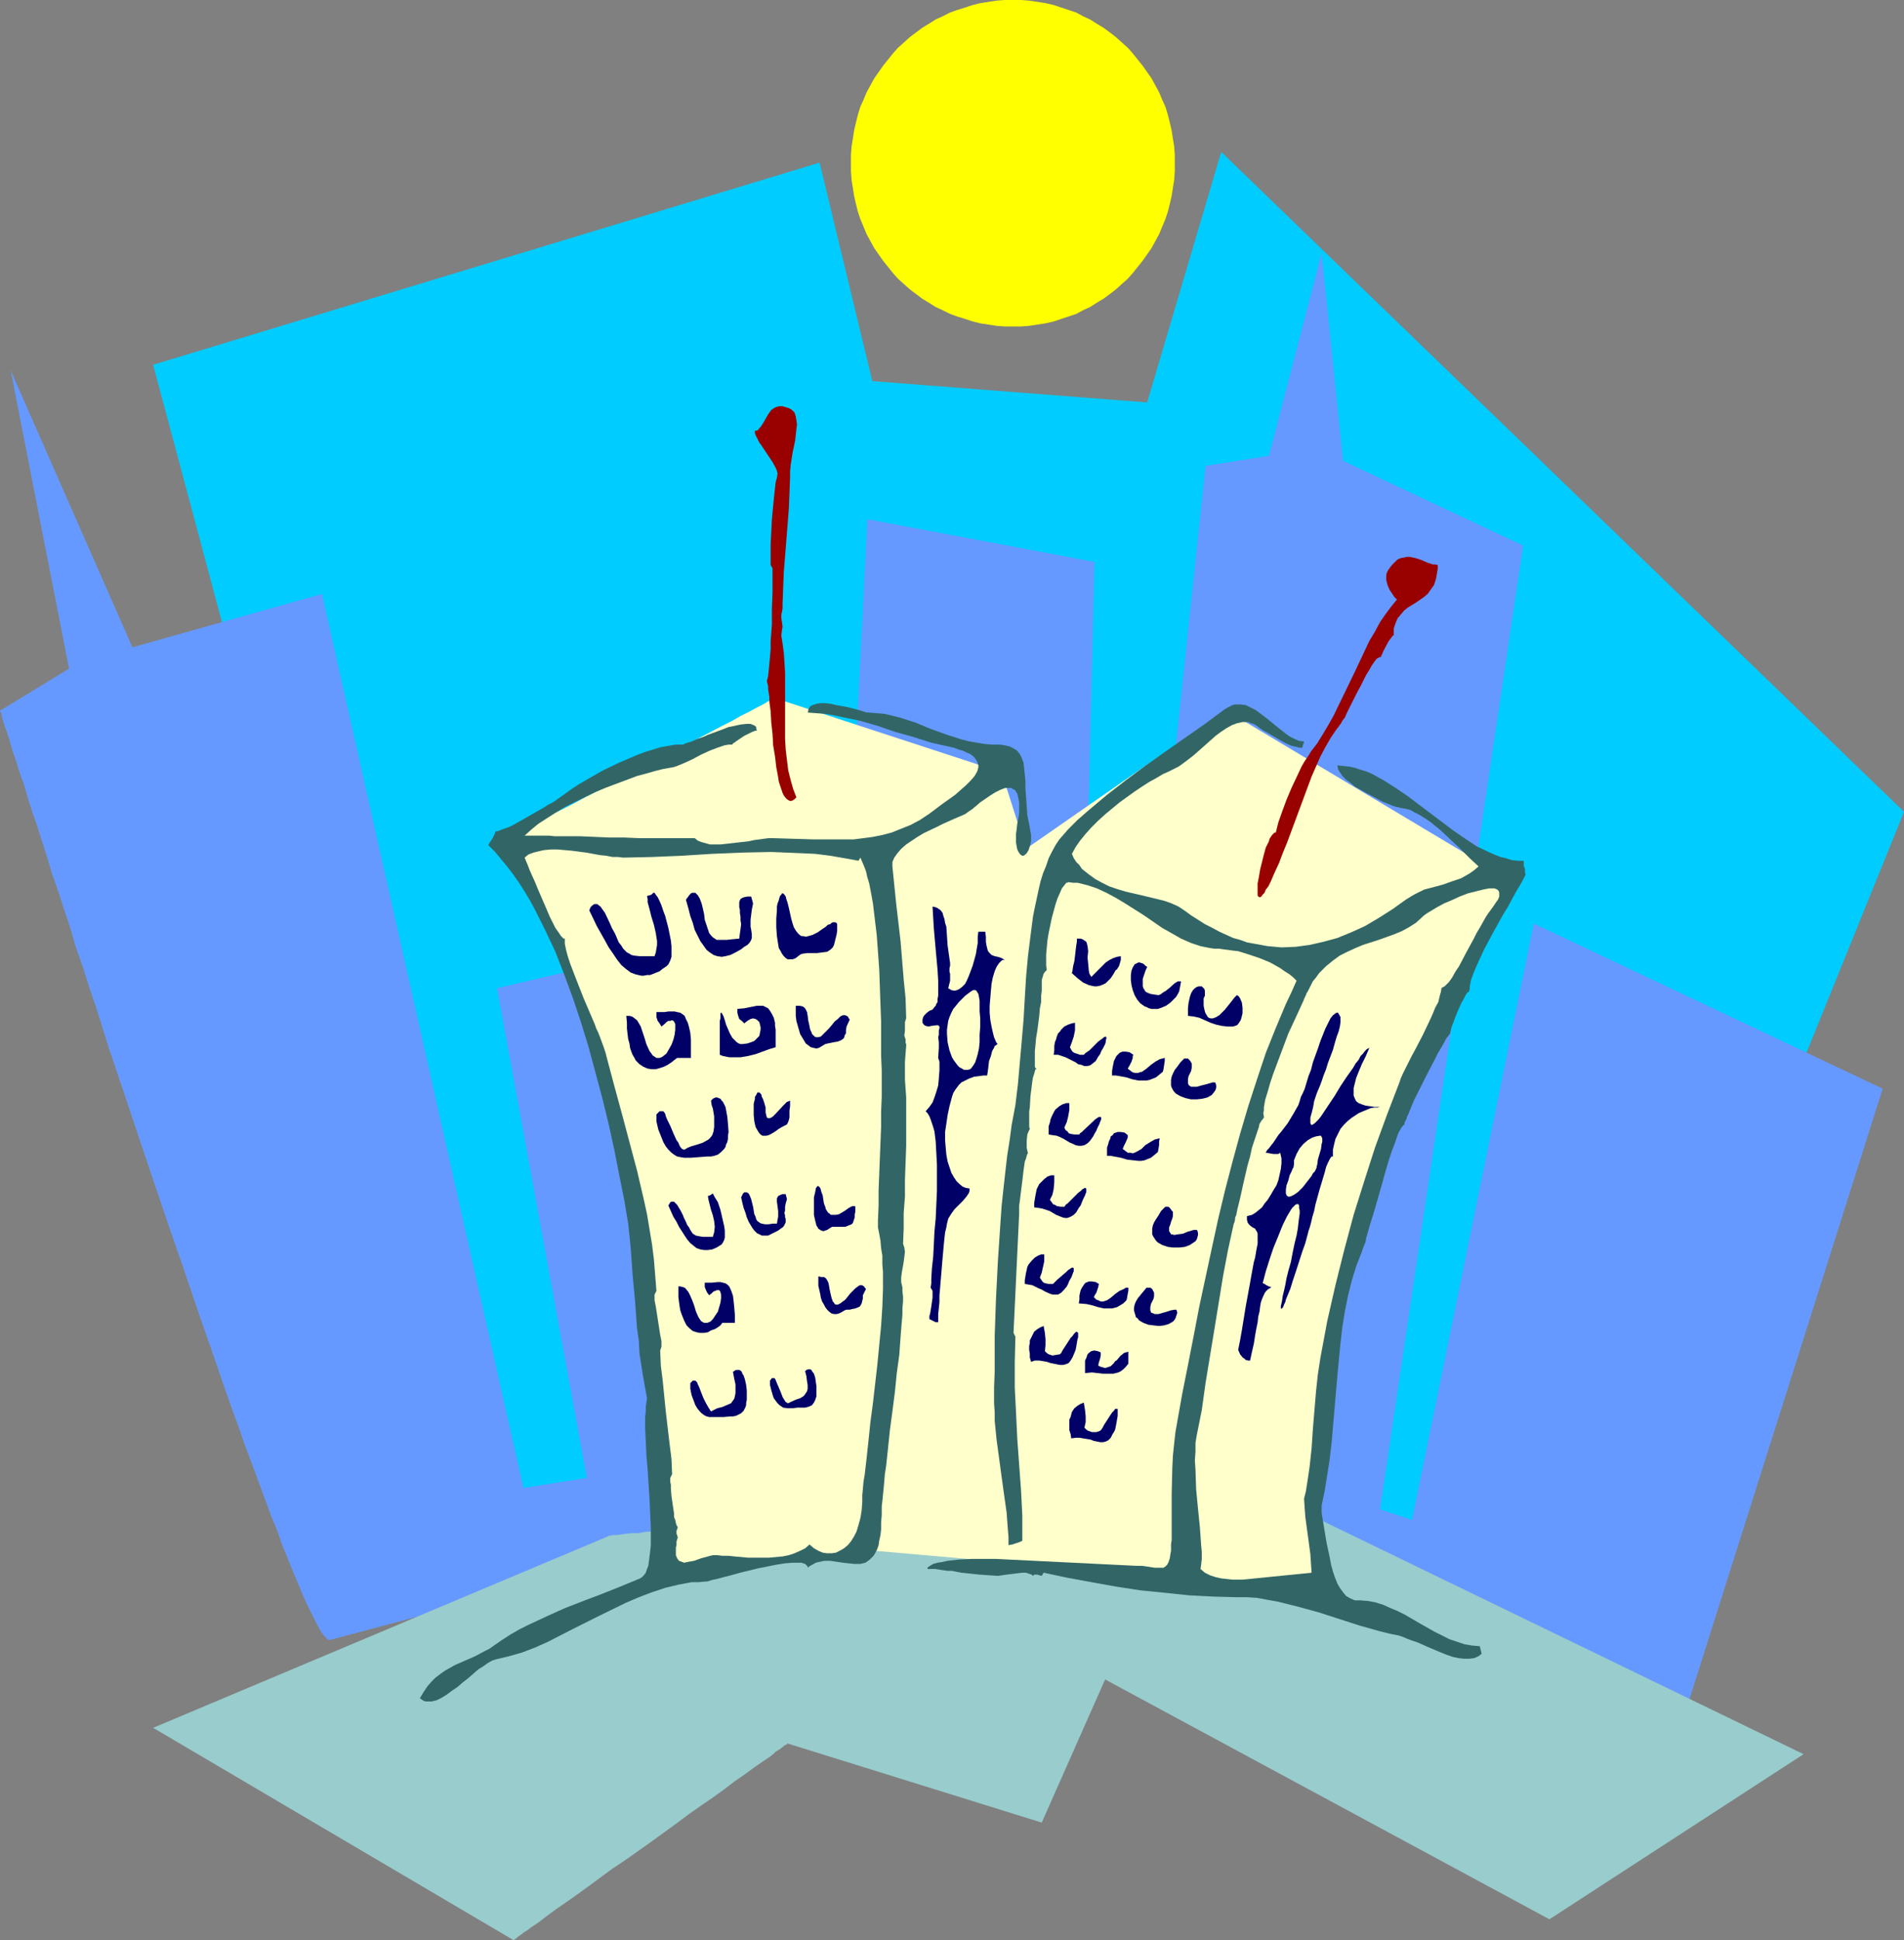 <?xml version="1.0" encoding="UTF-8" standalone="no"?>
<svg
   version="1.0"
   width="129.724mm"
   height="132.113mm"
   id="svg46"
   sodipodi:docname="Office Buildings 4.wmf"
   xmlns:inkscape="http://www.inkscape.org/namespaces/inkscape"
   xmlns:sodipodi="http://sodipodi.sourceforge.net/DTD/sodipodi-0.dtd"
   xmlns="http://www.w3.org/2000/svg"
   xmlns:svg="http://www.w3.org/2000/svg">
  <rect width="100%" height="100%" fill="#808080" stroke="none"/>
  <sodipodi:namedview
     id="namedview46"
     pagecolor="#ffffff"
     bordercolor="#000000"
     borderopacity="0.25"
     inkscape:showpageshadow="2"
     inkscape:pageopacity="0.0"
     inkscape:pagecheckerboard="0"
     inkscape:deskcolor="#d1d1d1"
     inkscape:document-units="mm" />
  <defs
     id="defs1">
    <pattern
       id="WMFhbasepattern"
       patternUnits="userSpaceOnUse"
       width="6"
       height="6"
       x="0"
       y="0" />
  </defs>
  <path
     style="fill:#00ccff;fill-opacity:1;fill-rule:evenodd;stroke:none"
     d="M 115.705,378.936 39.43,93.886 211.049,41.853 224.624,98.087 295.404,103.581 314.473,39.106 490.294,208.94 405.939,417.234 121.2,395.419 Z"
     id="path1" />
  <path
     style="fill:#6699ff;fill-opacity:1;fill-rule:evenodd;stroke:none"
     d="m 85.002,422.082 h -0.162 -0.323 l -0.162,-0.162 -0.323,-0.323 -0.646,-0.646 -0.808,-1.131 -0.808,-1.454 -0.808,-1.616 -0.97,-1.939 -1.131,-2.262 -1.131,-2.585 -1.131,-2.747 -1.293,-3.07 -1.293,-3.232 -1.454,-3.555 -1.293,-3.717 -1.616,-3.878 -1.454,-4.04 -1.616,-4.363 -1.616,-4.363 -1.778,-4.686 -1.616,-4.686 -1.778,-4.848 -1.778,-5.009 -1.778,-5.171 -1.778,-5.171 -3.717,-10.665 -3.717,-10.988 -3.878,-11.15 -7.595,-22.461 -3.717,-11.15 -3.717,-10.988 -3.394,-10.827 -1.778,-5.171 -1.616,-5.171 -1.778,-5.009 -1.454,-5.009 -1.616,-4.848 -1.454,-4.525 -1.616,-4.525 -1.293,-4.363 -1.293,-4.04 L 9.534,212.495 8.242,208.779 7.11,205.224 6.141,201.83 5.01,198.76 4.202,196.013 3.232,193.266 2.586,191.003 1.939,188.903 1.293,187.125 0.808,185.671 0.485,184.54 0.323,183.57 0.162,183.247 0,183.085 v 0 -0.162 L 17.776,172.097 2.747,95.34 34.098,166.603 l 48.803,-13.735 51.874,230.109 16.322,-2.585 -23.109,-126.043 58.499,-13.735 25.856,115.054 10.989,-222.029 58.499,10.988 -4.04,167.088 h 12.282 l 20.362,-191.811 16.322,-2.585 13.574,-52.195 5.494,53.487 46.379,21.815 -36.845,248.046 8.242,2.747 31.35,-153.514 89.85,42.499 -50.096,158.2 -182.931,-60.759 z"
     id="path2" />
  <path
     style="fill:#99cccc;fill-opacity:1;fill-rule:evenodd;stroke:none"
     d="m 156.59,395.419 -117.16,49.286 92.758,54.619 v 0 h 0.162 l 0.162,-0.162 0.485,-0.323 0.323,-0.323 0.485,-0.323 0.646,-0.485 0.646,-0.485 0.808,-0.485 0.808,-0.646 1.939,-1.293 2.101,-1.616 2.424,-1.778 2.586,-1.778 2.747,-1.939 2.909,-2.101 3.07,-2.262 3.07,-2.262 3.394,-2.262 6.626,-4.686 6.464,-4.686 3.232,-2.424 3.232,-2.262 3.07,-2.101 2.909,-2.101 2.747,-2.101 2.586,-1.778 2.424,-1.778 2.101,-1.454 1.939,-1.293 0.808,-0.646 0.646,-0.646 0.808,-0.485 0.485,-0.323 0.646,-0.485 0.323,-0.323 0.485,-0.162 0.162,-0.162 0.162,-0.162 v 0 l 65.448,20.361 16.322,-36.843 114.413,61.729 65.448,-42.499 -147.056,-71.263 h -0.162 l -0.485,0.162 h -0.485 -0.808 l -0.97,0.162 -1.293,0.162 h -1.293 l -1.616,0.162 -1.778,0.162 -1.939,0.162 -2.101,0.162 -2.262,0.323 -2.424,0.162 -2.586,0.323 -2.586,0.162 -2.747,0.323 -2.909,0.323 -3.07,0.162 -3.07,0.323 -3.394,0.323 -6.626,0.646 -7.11,0.646 -7.272,0.646 -7.272,0.646 -15.19,1.454 -15.029,1.454 -7.434,0.646 -7.272,0.646 -6.949,0.646 -6.626,0.646 -3.232,0.323 -3.07,0.323 -2.909,0.162 -2.909,0.323 -2.747,0.323 -2.586,0.162 -2.424,0.323 -2.424,0.162 -2.101,0.162 -2.101,0.162 -1.778,0.323 h -1.616 l -1.616,0.162 -1.131,0.162 -1.131,0.162 h -0.97 l -0.646,0.162 h -0.485 z"
     id="path3" />
  <path
     style="fill:#ffffcc;fill-opacity:1;fill-rule:evenodd;stroke:none"
     d="m 221.553,398.812 10.342,-58.82 v -34.904 -31.672 -0.162 l -0.162,-0.162 v -0.323 l -0.162,-0.808 v -0.485 l -0.323,-1.454 -0.323,-1.616 -0.323,-1.778 -0.323,-1.939 -0.323,-1.939 -0.808,-4.201 -0.323,-2.101 -0.323,-1.778 -0.162,-1.778 -0.162,-1.293 -0.162,-1.293 v -0.323 -0.485 -0.808 l -0.162,-0.646 v -0.646 -0.97 -0.808 l -0.162,-2.101 -0.162,-2.424 -0.162,-2.585 -0.162,-5.171 -0.162,-2.747 -0.162,-2.585 -0.162,-2.262 -0.162,-2.101 v -0.97 l -0.162,-0.808 v -0.808 -0.485 -0.485 -0.485 -0.323 h -1.293 -0.485 -1.616 -0.97 -1.131 l -1.293,-0.162 h -1.293 -1.293 -3.07 l -3.555,-0.162 -3.555,-0.162 h -4.04 l -4.202,-0.162 h -4.363 l -4.525,-0.162 -4.525,-0.162 -9.534,-0.162 -9.373,-0.162 -4.525,-0.162 -4.363,-0.162 h -4.363 l -4.202,-0.162 h -3.878 l -3.555,-0.162 h -3.232 l -1.616,-0.162 h -1.454 -1.293 -1.293 l -0.97,-0.162 h -1.131 -0.97 -1.293 -0.646 -0.808 0.162 0.162 l 0.162,-0.162 0.485,-0.162 0.323,-0.162 0.485,-0.323 0.646,-0.162 0.808,-0.323 0.646,-0.323 1.778,-0.97 2.101,-0.97 2.262,-1.131 2.424,-1.131 2.747,-1.454 2.909,-1.454 2.909,-1.454 3.232,-1.778 6.464,-3.232 6.626,-3.555 6.787,-3.393 3.232,-1.778 3.07,-1.616 3.07,-1.616 3.07,-1.616 2.747,-1.454 2.586,-1.293 2.262,-1.293 2.262,-1.131 1.778,-0.97 1.616,-0.808 0.808,-0.485 0.485,-0.323 0.485,-0.162 0.485,-0.323 0.323,-0.162 0.323,-0.162 h 0.162 v 0 l 58.338,19.068 6.302,19.714 51.389,-35.712 67.872,40.56 -45.086,25.37 -27.634,84.19 -8.565,73.04 z"
     id="path4" />
  <path
     style="fill:#326666;fill-opacity:1;fill-rule:evenodd;stroke:none"
     d="m 292.657,403.014 -36.198,-1.778 h -2.262 -1.293 -1.293 -1.454 l -3.232,0.162 -2.909,0.323 -1.454,0.323 -1.131,0.162 -1.131,0.323 -0.808,0.485 -0.485,0.323 -0.162,0.162 v 0.323 h 1.939 l 2.101,0.323 1.131,0.162 h 1.131 l 2.424,0.485 4.686,0.485 2.424,0.162 2.262,0.162 1.131,-0.162 1.131,-0.162 1.293,-0.162 1.293,-0.162 1.293,-0.162 h 1.131 l 0.97,0.323 0.485,0.162 0.323,0.323 0.323,-0.323 h 0.323 0.485 l 0.485,0.162 0.646,0.162 0.485,-0.808 6.141,1.293 6.141,1.131 6.302,1.131 6.302,0.97 6.464,0.646 6.141,0.646 6.302,0.323 5.979,0.162 h 2.586 l 2.586,0.162 2.586,0.485 2.747,0.485 5.171,1.293 5.333,1.454 10.504,3.393 5.171,1.454 2.586,0.646 2.424,0.485 0.97,0.323 1.131,0.485 1.293,0.485 1.454,0.485 2.909,1.293 3.07,1.293 1.616,0.646 1.454,0.485 1.454,0.323 1.454,0.162 h 1.293 l 1.293,-0.162 1.131,-0.485 0.808,-0.646 -0.485,-1.939 -1.939,-0.162 -1.939,-0.323 -1.939,-0.646 -1.939,-0.646 -1.939,-0.97 -1.939,-0.97 -3.717,-2.101 -3.878,-2.262 -1.939,-0.97 -1.939,-0.808 -1.778,-0.808 -2.101,-0.646 -1.778,-0.323 -1.939,-0.162 h -1.454 l -1.131,-0.485 -1.131,-0.646 -0.808,-0.97 -0.808,-1.131 -0.646,-1.131 -0.646,-1.616 -0.485,-1.454 -0.485,-1.778 -0.323,-1.778 -0.808,-3.717 -0.646,-3.878 -0.646,-3.878 v -1.939 l 0.808,-3.878 0.646,-4.04 0.646,-4.201 0.485,-4.201 1.454,-16.967 0.808,-8.403 0.485,-4.201 0.646,-4.04 0.808,-4.04 0.97,-3.878 1.131,-3.717 1.454,-3.717 0.162,-0.485 0.162,-0.485 0.323,-0.808 0.323,-0.808 0.162,-0.97 0.323,-1.131 0.646,-2.262 0.808,-2.585 0.808,-2.747 1.616,-5.656 0.808,-2.909 0.808,-2.747 0.808,-2.424 0.808,-2.101 0.323,-0.97 0.323,-0.97 0.323,-0.808 0.323,-0.485 0.323,-0.646 0.323,-0.323 0.162,-0.323 h 0.323 v -0.323 -0.162 l 0.162,-0.485 0.323,-0.485 0.162,-0.646 0.323,-0.646 0.646,-1.616 0.808,-1.939 0.97,-1.939 2.101,-4.201 2.101,-4.04 0.97,-1.939 0.97,-1.616 0.808,-1.454 0.323,-0.646 0.323,-0.485 0.323,-0.323 0.162,-0.323 0.162,-0.162 0.162,-0.162 v -0.323 l 0.162,-0.646 0.162,-0.646 0.323,-0.808 0.646,-1.778 0.808,-1.939 0.808,-1.778 0.485,-0.808 0.323,-0.646 0.323,-0.646 0.323,-0.485 0.323,-0.162 0.162,-0.162 0.162,-0.646 v -0.646 l 0.323,-1.616 0.646,-1.778 0.808,-1.939 0.97,-2.101 0.97,-2.101 2.424,-4.525 2.424,-4.363 1.293,-2.101 1.131,-2.101 0.97,-1.778 0.97,-1.616 0.808,-1.454 0.646,-1.293 -0.162,-0.646 v -0.808 l -0.323,-0.808 v -0.646 -0.646 h -1.454 l -1.616,-0.162 -1.454,-0.485 -1.454,-0.323 -1.616,-0.646 -1.454,-0.646 -3.07,-1.454 -2.909,-1.939 -3.07,-2.101 -11.797,-8.888 -3.07,-2.101 -3.07,-1.939 -2.909,-1.616 -1.454,-0.646 -1.616,-0.485 -1.454,-0.485 -1.454,-0.323 -1.616,-0.162 -1.454,-0.162 0.162,0.97 0.485,0.808 0.646,0.97 0.97,0.97 1.131,0.808 1.131,0.97 2.909,1.616 2.747,1.454 1.454,0.808 1.293,0.485 1.131,0.485 0.97,0.323 0.808,0.162 0.485,0.162 1.131,0.162 1.293,0.323 1.131,0.646 1.293,0.646 1.293,0.808 1.454,0.97 2.586,2.101 2.586,2.424 2.586,2.424 2.424,2.424 2.262,2.101 -1.131,0.97 -1.131,0.808 -1.131,0.646 -1.131,0.646 -2.424,0.808 -2.262,0.808 -2.424,0.646 -2.424,0.646 -2.262,1.131 -1.131,0.646 -1.293,0.808 -3.394,2.424 -3.555,2.262 -3.555,2.101 -3.555,1.616 -3.555,1.454 -3.555,0.97 -3.555,0.808 -3.555,0.485 -3.717,0.162 -3.555,-0.323 -3.555,-0.646 -1.778,-0.323 -1.778,-0.646 -1.778,-0.485 -1.778,-0.808 -1.778,-0.808 -1.778,-0.97 -1.939,-0.97 -1.778,-1.131 -1.778,-1.131 -1.778,-1.293 -1.454,-0.97 -1.778,-0.808 -1.778,-0.646 -1.939,-0.485 -4.04,-0.97 -4.202,-0.97 -2.101,-0.646 -1.939,-0.646 -1.939,-0.97 -1.778,-0.97 -1.778,-1.293 -1.616,-1.293 -0.646,-0.97 -0.808,-0.808 -0.646,-0.97 -0.485,-1.131 0.97,-1.778 1.131,-1.616 1.454,-1.778 1.454,-1.616 1.778,-1.778 1.778,-1.616 3.717,-3.07 4.04,-2.909 1.939,-1.293 1.778,-1.131 1.778,-0.97 1.616,-0.97 1.454,-0.646 1.293,-0.646 1.293,-0.646 1.131,-0.808 1.293,-0.97 1.454,-1.131 2.747,-2.424 2.909,-2.585 1.293,-0.97 1.454,-0.97 1.454,-0.808 1.293,-0.485 1.454,-0.323 h 1.454 l 0.646,0.323 0.646,0.162 0.646,0.323 0.646,0.485 1.131,0.808 1.454,0.808 3.07,1.778 1.454,0.808 1.454,0.646 1.454,0.323 0.646,0.162 h 0.646 l 0.485,-1.616 -1.293,-0.162 -1.131,-0.485 -1.293,-0.646 -1.131,-0.808 -2.424,-1.939 -2.586,-2.101 -1.293,-0.97 -1.293,-0.97 -1.293,-0.646 -1.293,-0.646 -1.454,-0.162 h -1.293 l -0.646,0.162 -0.646,0.323 -0.646,0.323 -0.808,0.485 -5.01,3.717 -10.181,7.11 -5.01,3.555 -5.01,3.717 -5.01,3.878 -5.01,4.201 -2.586,2.262 -2.424,2.424 -1.131,1.293 -1.131,1.293 -0.97,1.454 -0.97,1.778 -0.808,1.616 -0.646,1.939 -0.808,1.939 -0.646,2.101 -0.485,2.101 -0.97,4.525 -0.485,2.424 -0.646,5.009 -0.646,5.171 -0.485,5.333 -0.323,5.333 -0.323,5.656 -0.485,5.656 -0.485,5.494 -0.485,5.494 -0.646,5.333 -0.97,5.171 -0.485,3.717 -0.646,4.04 -0.485,4.201 -0.485,4.363 -0.485,4.525 -0.323,4.686 -0.646,9.696 -0.485,9.696 -0.162,4.686 -0.162,4.686 v 4.686 4.363 l -0.162,4.201 v 4.04 l 0.162,2.262 v 2.262 l 0.485,4.848 1.293,9.534 0.646,4.686 0.646,4.525 0.162,2.262 0.162,2.101 0.162,1.939 v 2.101 l 0.97,-0.162 0.97,-0.323 0.97,-0.323 0.323,-0.162 0.323,-0.162 v -6.464 l -0.323,-6.464 -0.97,-13.251 -0.323,-6.787 -0.323,-6.464 v -6.625 l 0.162,-6.464 -0.485,-0.97 1.454,-30.703 v -0.485 -0.808 -0.808 l 0.162,-1.131 0.162,-1.293 0.162,-1.293 0.323,-2.585 0.323,-2.747 0.162,-1.131 0.162,-1.131 0.323,-0.808 0.162,-0.646 0.162,-0.485 0.162,-0.162 -0.323,-1.454 v -1.778 l 0.162,-1.616 0.323,-0.808 0.323,-0.646 -0.162,-0.485 v -0.808 -1.939 -1.131 l 0.162,-1.293 0.162,-2.747 0.323,-2.585 0.162,-1.293 0.162,-0.97 0.323,-0.97 0.162,-0.646 0.162,-0.485 h 0.323 l -0.162,-0.162 -0.162,-0.162 -0.162,-0.323 v -0.162 -0.97 -1.293 -1.616 l 0.162,-1.616 0.162,-1.778 0.323,-1.939 0.485,-3.717 0.162,-1.939 0.323,-1.616 v -1.616 l 0.162,-1.293 v -0.97 -0.485 -0.162 -0.485 -0.646 l 0.323,-1.131 0.162,-0.485 0.323,-0.485 0.323,-0.323 0.162,-0.162 -0.162,-1.131 v -1.293 -1.616 l 0.162,-1.778 0.162,-1.778 0.323,-1.939 0.808,-3.878 0.485,-1.778 0.485,-1.778 0.485,-1.454 0.646,-1.454 0.485,-1.131 0.646,-0.808 0.485,-0.646 h 0.323 l 0.162,-0.162 1.293,0.162 h 1.131 l 2.586,0.646 2.424,0.808 2.424,1.131 2.424,1.293 2.424,1.454 4.848,3.07 4.686,3.232 2.586,1.454 2.262,1.293 2.586,1.131 2.424,0.808 2.424,0.485 1.131,0.162 h 1.293 l 0.97,0.162 1.293,0.162 1.131,0.162 1.454,0.162 2.586,0.808 2.909,0.97 2.747,1.131 2.586,1.454 1.131,0.808 1.293,0.808 0.97,0.808 0.808,0.808 -1.293,2.909 -1.454,3.07 -2.586,6.141 -2.586,6.464 -2.262,6.787 -2.262,6.949 -2.101,7.11 -1.939,7.11 -1.939,7.433 -1.778,7.433 -1.616,7.433 -3.232,15.028 -1.454,7.595 -1.454,7.433 -1.454,7.272 -1.293,7.272 -0.485,2.747 -0.323,2.909 -0.323,3.07 -0.162,3.232 -0.162,6.625 v 6.787 2.747 1.293 1.131 l -0.162,0.97 v 0.97 0.808 l -0.162,0.808 -0.162,1.131 -0.323,0.97 -0.323,0.646 -0.485,0.485 -0.485,0.323 h -0.646 -0.808 -0.808 l -0.97,-0.162 -1.131,-0.162 -1.131,-0.162 z"
     id="path5" />
  <path
     style="fill:#ffffcc;fill-opacity:1;fill-rule:evenodd;stroke:none"
     d="m 335.804,385.723 0.162,2.424 0.162,2.262 1.293,9.534 0.162,2.424 0.162,2.424 -17.776,1.778 h -1.131 -1.454 l -1.454,-0.162 -1.454,-0.162 -1.454,-0.323 -1.454,-0.485 -1.293,-0.646 -1.131,-0.97 0.162,-1.131 0.162,-1.454 v -1.778 l -0.162,-1.778 -0.162,-2.262 -0.162,-2.262 -0.485,-4.848 -0.485,-5.009 -0.162,-5.009 -0.162,-2.424 0.162,-2.262 v -2.262 l 0.323,-1.939 1.293,-6.464 0.97,-6.949 2.262,-13.735 1.131,-6.949 1.131,-6.949 1.293,-6.787 1.454,-6.625 0.162,-0.323 0.162,-0.646 v -0.485 l 0.323,-0.808 0.323,-1.616 0.485,-1.939 0.485,-2.101 0.485,-2.262 1.131,-4.848 0.646,-2.262 0.485,-2.262 0.646,-1.939 0.646,-1.939 0.485,-1.454 0.162,-0.808 0.323,-0.485 0.162,-0.323 0.323,-0.323 0.162,-0.323 h 0.162 v -0.485 l -0.162,-0.808 0.162,-0.646 v -0.808 l 0.323,-1.939 0.646,-2.101 0.646,-2.262 0.808,-2.424 1.939,-5.171 1.939,-5.171 1.131,-2.424 0.97,-2.101 0.97,-2.101 0.808,-1.778 0.323,-0.808 0.323,-0.646 0.162,-0.485 0.323,-0.485 0.646,-1.293 0.646,-1.293 0.808,-0.97 0.808,-1.131 1.778,-1.778 1.778,-1.454 1.778,-1.293 1.939,-0.97 2.101,-0.97 1.939,-0.808 4.04,-1.293 4.04,-1.454 1.939,-0.808 1.778,-0.97 1.778,-1.131 1.616,-1.454 0.323,-0.323 0.646,-0.485 0.485,-0.323 0.808,-0.485 1.616,-0.97 1.778,-0.97 1.939,-0.808 2.101,-0.97 2.101,-0.808 1.939,-0.485 1.939,-0.485 0.808,-0.162 0.808,-0.162 h 0.646 0.646 l 0.485,0.162 0.323,0.162 0.323,0.323 0.162,0.485 v 0.485 0.485 l -0.323,0.808 -0.485,0.646 -0.646,0.97 -0.808,1.131 -0.485,0.646 -0.646,0.97 -0.646,1.131 -0.808,1.454 -0.97,1.616 -0.808,1.616 -1.939,3.555 -1.778,3.393 -0.97,1.454 -0.808,1.454 -0.808,1.131 -0.808,0.808 -0.323,0.323 -0.323,0.162 -0.323,0.162 -0.162,0.162 -0.162,0.97 -0.323,1.131 -0.323,1.454 -0.808,1.454 -0.646,1.616 -0.808,1.778 -1.778,3.717 -1.939,3.717 -0.97,1.778 -0.808,1.616 -0.808,1.616 -0.646,1.293 -0.485,1.131 -0.323,0.97 -3.232,8.403 -3.07,8.403 -2.747,8.564 -2.747,8.726 -2.424,9.049 -2.262,9.049 -2.101,9.211 -1.778,9.534 -0.323,2.101 -0.323,2.101 -0.485,4.525 -0.808,9.696 -0.323,4.848 -0.485,4.525 -0.323,2.262 -0.323,2.101 -0.323,2.101 z"
     id="path6" />
  <path
     style="fill:#000066;fill-opacity:1;fill-rule:evenodd;stroke:none"
     d="m 334.996,282.304 -0.323,1.131 -0.323,0.97 -0.646,1.131 -0.646,1.131 -1.454,2.424 -1.616,2.101 -0.808,0.97 -0.646,0.97 -0.646,0.97 -0.646,0.808 -0.485,0.646 -0.485,0.485 -0.162,0.323 -0.162,0.323 0.97,0.162 0.97,0.162 h 0.808 0.485 l 0.485,-0.323 0.323,1.454 v 1.293 l -0.162,1.454 -0.323,1.454 -0.323,1.454 -0.485,1.293 -0.808,1.293 -0.646,1.131 -0.808,1.293 -0.808,0.97 -0.646,0.97 -0.97,0.808 -0.808,0.646 -0.808,0.485 -0.646,0.162 -0.646,0.162 v 0.97 l 0.162,0.646 0.323,0.485 0.323,0.323 0.646,0.485 0.646,0.323 0.162,0.323 0.323,0.485 0.162,0.485 v 0.97 0.97 0.646 l -0.162,0.808 -0.162,0.808 -0.162,0.97 -0.162,0.97 -0.323,1.131 -0.485,2.586 -0.485,2.747 -1.131,6.141 -0.97,5.979 -0.485,2.747 -0.485,2.424 0.485,1.131 0.646,0.808 0.485,0.323 0.323,0.323 0.646,0.162 h 0.485 l 0.485,-2.262 0.485,-2.101 0.323,-2.101 0.323,-1.778 0.323,-1.616 0.162,-1.454 0.323,-1.293 0.162,-1.293 0.162,-0.97 0.323,-0.97 0.646,-1.454 0.323,-0.485 0.485,-0.485 0.485,-0.323 0.485,-0.323 -0.646,-0.162 -0.646,-0.323 -0.485,-0.323 -0.323,-0.162 h -0.162 l 0.808,-3.07 0.97,-3.07 0.97,-2.909 1.131,-2.747 0.97,-2.424 0.485,-1.131 0.485,-0.97 0.485,-0.97 0.485,-0.808 0.485,-0.808 0.323,-0.485 0.485,-0.485 0.323,-0.323 0.323,-0.162 h 0.162 0.323 l 0.162,0.323 v 0.646 l 0.162,0.646 v 0.808 l -0.162,1.131 -0.162,1.293 -0.162,1.454 -0.323,1.778 -0.485,1.939 -0.485,2.262 -0.485,2.585 -0.646,2.262 -0.485,1.939 -0.323,1.778 -0.323,1.454 -0.323,1.293 -0.162,1.131 -0.162,0.808 -0.162,0.646 v 0.646 l 0.162,0.162 v -0.162 l 0.323,-0.162 0.162,-0.323 0.162,-0.485 0.323,-0.646 0.162,-0.646 0.323,-0.808 0.808,-1.939 0.646,-2.101 0.808,-2.424 1.616,-5.009 0.808,-2.262 0.646,-2.424 0.162,-0.646 0.323,-0.97 0.323,-1.131 0.323,-1.454 0.485,-1.616 0.323,-1.616 0.97,-3.555 0.97,-3.232 0.485,-1.616 0.323,-1.293 0.485,-1.131 0.485,-0.97 0.323,-0.485 0.162,-0.162 h 0.323 v -1.778 l 0.323,-1.454 0.323,-1.293 0.646,-1.293 0.646,-1.293 0.808,-0.97 0.97,-0.97 0.97,-0.808 0.97,-0.646 0.97,-0.646 1.131,-0.485 1.939,-0.808 0.97,-0.162 h 0.808 l 0.646,-0.162 h -1.454 l -1.131,-0.162 -1.131,-0.162 -0.97,-0.323 -0.808,-0.323 -0.646,-0.485 -0.323,-0.646 -0.323,-0.808 v -0.808 -1.131 l 0.323,-1.293 0.323,-1.293 0.646,-1.616 0.808,-1.939 0.97,-1.939 0.97,-2.262 -0.323,0.162 -0.323,0.162 -0.485,0.485 -0.485,0.646 -0.646,0.646 -0.485,0.97 -0.808,0.97 -0.646,1.131 -1.616,2.262 -1.616,2.424 -1.454,2.424 -1.616,2.424 -0.646,0.97 -0.646,0.97 -0.646,0.97 -0.646,0.808 -0.485,0.485 -0.485,0.485 -0.485,0.323 -0.323,0.162 -0.162,-0.162 -0.162,-0.323 v -0.485 -0.97 l 0.323,-1.131 0.323,-1.293 0.162,-0.808 0.162,-0.97 0.323,-0.97 0.323,-0.97 0.323,-0.808 0.485,-1.131 0.485,-1.293 0.485,-1.454 0.646,-1.616 0.485,-1.616 1.293,-3.393 0.485,-1.778 0.485,-1.616 0.485,-1.293 0.323,-1.293 0.162,-1.131 v -0.808 -0.323 -0.323 h -0.162 v -0.162 l -0.485,-0.808 h -0.323 l -0.323,0.162 -0.646,0.485 -0.646,0.808 -0.646,1.293 -0.646,1.293 -0.646,1.616 -0.646,1.616 -0.646,1.939 -1.293,3.555 -0.485,1.939 -0.646,1.616 -0.485,1.616 -0.485,1.616 -0.485,1.131 z"
     id="path7" />
  <path
     style="fill:#990000;fill-opacity:1;fill-rule:evenodd;stroke:none"
     d="m 201.515,155.453 0.162,-4.201 0.162,-4.04 0.646,-8.08 0.646,-8.241 0.162,-4.04 0.162,-4.04 v -1.616 l 0.162,-1.616 0.485,-3.07 0.646,-3.07 0.162,-1.454 0.162,-1.454 0.162,-1.293 -0.162,-1.131 -0.162,-0.97 -0.323,-0.97 -0.646,-0.646 -0.808,-0.485 -1.131,-0.323 -0.485,-0.162 h -0.808 l -0.646,0.162 -0.485,0.162 -0.97,0.646 -0.808,1.131 -0.646,1.131 -0.646,1.131 -0.646,0.97 -0.323,0.323 -0.323,0.485 -0.485,0.162 h -0.323 v 0.646 l 0.162,0.485 0.646,1.293 0.323,0.646 0.485,0.646 0.97,1.454 1.939,2.909 0.808,1.454 0.323,0.808 0.162,0.646 -0.162,1.131 -0.323,1.131 -0.162,1.454 -0.162,1.454 -0.323,3.232 -0.323,3.393 -0.162,3.393 -0.162,3.07 v 1.616 1.293 2.424 l 0.485,0.808 v 6.302 l -0.162,4.04 v 4.201 l -0.323,4.201 v 2.101 l -0.162,1.939 -0.162,1.778 -0.162,1.616 -0.162,1.616 -0.323,1.293 0.162,0.646 0.162,0.646 v 0.808 l 0.162,0.97 0.162,1.131 v 1.131 l 0.323,2.424 0.162,2.909 0.323,2.909 0.162,2.909 0.485,2.909 0.323,2.747 0.485,2.585 0.162,1.131 0.323,0.97 0.323,0.97 0.323,0.97 0.323,0.646 0.485,0.646 0.323,0.323 0.485,0.323 0.485,0.162 0.485,-0.162 0.485,-0.323 0.485,-0.485 -0.808,-2.101 -0.646,-2.262 -0.646,-2.586 -0.323,-2.585 -0.323,-2.747 -0.162,-2.747 v -5.817 -11.312 l -0.162,-2.586 -0.162,-2.424 -0.323,-2.424 -0.323,-2.101 0.162,-1.293 0.162,-0.97 -0.162,-1.131 -0.162,-1.131 v -0.808 l 0.162,-0.646 0.162,-0.97 z"
     id="path8" />
  <path
     style="fill:#326666;fill-opacity:1;fill-rule:evenodd;stroke:none"
     d="m 188.587,191.65 0.162,-0.323 0.323,-0.162 0.646,-0.485 0.97,-0.646 0.97,-0.646 0.97,-0.485 0.97,-0.485 0.808,-0.323 h 0.323 l 0.162,-0.162 -0.162,-0.485 v -0.323 l -0.323,-0.323 -0.323,-0.162 -0.808,-0.323 h -1.131 l -1.454,0.162 -1.454,0.323 -1.616,0.323 -1.616,0.646 -3.555,1.293 -1.454,0.646 -1.454,0.485 -1.454,0.646 -0.485,0.162 -0.646,0.162 -0.808,0.323 -0.162,0.162 h -0.323 -1.778 l -1.778,0.323 -1.939,0.323 -2.101,0.646 -2.101,0.646 -2.101,0.808 -2.262,0.97 -2.262,0.97 -4.363,2.101 -4.202,2.424 -1.939,1.131 -1.939,1.293 -1.778,1.293 -1.616,1.131 -0.646,0.485 -0.808,0.485 -0.97,0.485 -0.97,0.646 -2.262,1.293 -4.848,2.747 -1.131,0.646 -1.131,0.485 -0.97,0.323 -0.808,0.323 -0.808,0.323 h -0.485 l -0.162,0.323 -0.162,0.485 -0.485,0.97 -0.646,0.97 -0.485,0.808 1.778,1.778 1.454,1.778 1.616,1.939 1.616,2.101 1.454,2.101 1.454,2.262 1.454,2.424 1.293,2.424 1.293,2.585 1.293,2.586 2.586,5.494 2.262,5.817 2.262,6.141 2.101,6.302 1.939,6.302 1.778,6.625 1.778,6.625 1.616,6.625 1.454,6.625 1.293,6.625 1.293,6.464 0.485,2.909 0.485,2.909 0.323,3.07 0.323,3.232 0.485,6.787 0.646,6.949 0.485,6.787 0.485,3.393 0.162,3.232 0.485,3.07 0.485,3.07 0.485,2.747 0.485,2.586 -0.162,0.97 -0.162,1.293 v 1.131 l -0.162,1.454 v 2.909 l 0.162,3.393 0.162,3.555 0.323,3.717 0.485,7.595 0.162,3.555 0.162,3.555 v 3.393 1.454 l -0.162,1.454 -0.162,1.293 -0.162,1.293 -0.162,1.131 -0.323,0.808 -0.323,0.97 -0.485,0.646 -0.485,0.485 -0.485,0.323 -4.686,1.939 -4.848,1.939 -4.686,1.778 -5.01,1.939 -4.686,2.101 -4.848,2.262 -2.262,1.131 -2.262,1.293 -2.262,1.454 -2.101,1.454 -1.131,0.808 -1.293,0.646 -2.424,1.293 -2.586,1.131 -2.586,1.131 -2.586,1.454 -1.131,0.808 -1.293,0.97 -1.131,1.131 -0.97,1.131 -0.97,1.454 -0.97,1.616 0.485,0.323 0.485,0.323 0.485,0.162 h 0.485 1.131 l 1.293,-0.323 1.293,-0.646 1.293,-0.808 1.293,-0.97 1.454,-0.97 1.293,-1.131 1.454,-1.131 1.293,-1.131 1.293,-1.131 1.293,-0.808 1.131,-0.808 1.131,-0.646 0.97,-0.323 3.394,-0.808 3.394,-0.97 3.394,-1.293 3.232,-1.454 6.626,-3.393 6.787,-3.393 6.626,-3.232 3.394,-1.454 3.394,-1.293 3.394,-1.131 3.394,-0.808 3.394,-0.646 h 1.778 l 1.778,-0.162 h 0.162 0.323 l 0.485,-0.162 0.485,-0.162 0.646,-0.162 0.808,-0.162 1.778,-0.485 1.939,-0.485 2.262,-0.646 4.686,-1.131 2.424,-0.485 2.424,-0.485 2.101,-0.323 1.939,-0.162 h 0.808 0.808 0.646 l 0.485,0.162 0.485,0.162 0.323,0.323 0.323,0.323 v 0.323 l 0.646,-0.485 1.454,-0.808 0.646,-0.162 1.616,-0.323 h 1.454 l 3.232,0.485 1.454,0.162 1.616,0.162 h 1.454 l 1.293,-0.323 0.485,-0.323 0.646,-0.485 0.485,-0.485 0.485,-0.485 0.485,-0.808 0.485,-0.97 0.323,-0.97 0.162,-1.131 0.323,-1.454 0.162,-1.454 v -1.778 l 0.162,-1.939 v -0.97 -1.293 l 0.162,-1.293 0.162,-1.616 0.162,-1.616 0.162,-1.778 0.162,-1.939 0.323,-2.101 0.485,-4.525 0.485,-4.686 0.646,-4.848 0.646,-5.009 0.485,-4.848 0.646,-4.686 0.162,-2.262 0.162,-2.262 0.162,-2.101 0.162,-1.939 0.162,-1.778 v -1.778 l 0.162,-1.616 v -1.293 l -0.162,-1.293 v -0.97 l -0.162,-0.808 -0.162,-0.646 v -1.131 l 0.162,-1.293 0.485,-2.747 0.162,-1.293 0.162,-1.293 -0.162,-1.131 -0.323,-0.97 0.162,-3.878 v -4.04 l 0.323,-4.201 v -4.363 l 0.323,-8.726 v -4.201 -4.201 -1.778 -2.262 l -0.323,-4.525 v -2.424 -2.262 l 0.162,-2.101 0.162,-1.939 v -0.485 l -0.162,-0.323 v -0.485 -0.485 l -0.162,-0.323 -0.162,-0.646 0.162,-1.131 v -2.262 l 0.162,-0.485 0.162,-0.485 -0.162,-5.171 -0.485,-4.848 -0.808,-9.857 -1.131,-9.696 -0.97,-9.534 v -0.646 -0.485 l 0.485,-1.131 0.808,-1.131 0.97,-1.131 1.293,-1.131 1.454,-0.97 1.454,-0.97 1.616,-0.97 3.394,-1.616 1.616,-0.808 1.454,-0.646 1.454,-0.646 1.131,-0.485 1.131,-0.485 0.646,-0.323 0.646,-0.485 0.97,-0.646 0.97,-0.808 1.131,-0.97 2.586,-1.778 1.293,-0.808 1.293,-0.646 1.293,-0.485 h 0.485 0.646 0.485 l 0.323,0.323 0.485,0.162 0.323,0.485 0.323,0.485 0.162,0.646 0.162,0.808 0.162,0.97 v 1.131 1.293 l -0.162,1.293 -0.323,1.616 -0.162,1.454 -0.162,1.131 v 1.131 1.131 l 0.162,0.97 0.162,0.808 0.323,0.646 0.323,0.485 0.323,0.323 0.323,0.162 h 0.323 l 0.485,-0.323 0.323,-0.323 0.485,-0.808 0.323,-0.97 0.323,-1.293 v -1.616 l -0.485,-2.747 -0.485,-2.424 -0.162,-2.424 -0.162,-2.262 -0.162,-2.101 v -1.939 l -0.162,-1.616 -0.162,-1.616 -0.162,-1.454 -0.485,-1.293 -0.485,-0.97 -0.808,-0.97 -1.131,-0.646 -0.646,-0.323 -0.646,-0.162 -0.808,-0.162 -0.97,-0.162 h -0.97 -1.131 l -1.939,-0.162 -1.939,-0.323 -1.939,-0.323 -1.939,-0.485 -4.04,-1.293 -4.04,-1.454 -3.878,-1.616 -4.04,-1.293 -1.939,-0.485 -2.101,-0.485 -1.939,-0.162 -1.939,-0.162 h -0.485 l -0.646,-0.162 -0.97,-0.323 -1.131,-0.323 -1.293,-0.323 -1.293,-0.323 -2.747,-0.485 -1.293,-0.323 -1.454,-0.162 h -1.131 l -1.131,0.162 -0.97,0.323 -0.646,0.323 -0.485,0.808 v 0.323 l -0.162,0.485 2.262,0.162 2.101,0.162 2.101,0.323 2.262,0.485 4.686,0.97 4.525,1.293 4.686,1.616 4.686,1.293 4.525,1.454 4.363,0.97 1.454,0.323 1.293,0.485 1.131,0.323 0.97,0.485 0.808,0.323 0.646,0.485 0.485,0.485 0.323,0.485 0.323,0.485 0.162,0.485 0.162,0.485 v 0.485 l -0.162,0.646 -0.162,0.485 -0.646,1.131 -0.97,1.131 -1.293,1.293 -1.293,1.131 -1.454,1.293 -3.394,2.424 -3.232,2.424 -2.424,1.616 -2.424,1.293 -2.424,0.97 -2.424,0.97 -2.424,0.646 -2.424,0.485 -2.424,0.323 -2.586,0.323 h -2.424 -2.586 -5.171 l -5.333,-0.162 -5.333,-0.162 h -0.97 l -1.293,0.162 -1.131,0.162 -1.293,0.162 -1.454,0.323 -1.454,0.162 -2.909,0.323 -2.909,0.323 h -1.454 -1.293 l -1.131,-0.323 -1.131,-0.323 -0.808,-0.323 -0.808,-0.646 h -0.485 -7.272 -3.232 -3.394 l -3.717,-0.162 h -3.878 l -3.717,-0.162 -3.717,-0.162 h -3.555 -3.07 l -1.454,-0.162 h -1.293 -1.293 -3.717 l 1.778,-1.616 1.778,-1.454 2.262,-1.454 2.262,-1.454 2.424,-1.454 2.586,-1.293 5.333,-2.585 2.747,-1.131 2.586,-0.97 2.586,-0.97 2.586,-0.97 2.424,-0.646 2.262,-0.646 1.939,-0.485 1.778,-0.323 0.97,-0.162 0.97,-0.323 1.939,-0.808 2.101,-0.97 2.101,-1.131 2.101,-0.97 2.101,-0.808 0.97,-0.323 0.97,-0.323 0.97,-0.162 z"
     id="path9" />
  <path
     style="fill:#ffffcc;fill-opacity:1;fill-rule:evenodd;stroke:none"
     d="m 226.078,314.138 v 1.778 l 0.323,1.616 0.323,1.778 0.162,1.939 0.323,1.939 v 2.101 l 0.162,2.101 v 4.363 l -0.162,4.686 -0.323,4.848 -0.485,5.009 -0.485,5.009 -1.131,9.857 -0.646,4.848 -0.485,4.686 -0.485,4.525 -0.485,4.201 -0.323,1.939 -0.162,1.778 -0.162,1.778 v 1.778 l -0.162,2.101 -0.323,1.939 -0.485,1.778 -0.485,1.616 -0.646,1.293 -0.808,1.293 -0.808,0.97 -0.97,0.808 -1.131,0.646 -0.97,0.485 -1.131,0.162 h -1.131 l -1.131,-0.162 -1.131,-0.485 -1.131,-0.646 -1.131,-0.97 -1.131,0.97 -1.293,0.646 -1.454,0.646 -1.454,0.485 -1.616,0.323 -1.778,0.162 -1.778,0.162 h -1.778 -3.555 l -3.555,-0.323 -1.454,-0.162 h -1.616 l -1.293,-0.162 h -1.131 l -0.646,0.162 -0.646,0.162 -1.778,0.485 -1.778,0.646 -0.97,0.162 -0.808,0.162 -0.808,0.162 -0.808,-0.323 -0.485,-0.162 -0.485,-0.646 -0.323,-0.808 v -0.646 -1.293 l 0.162,-0.646 v -0.97 l 0.323,-0.97 -0.162,-0.646 -0.162,-0.323 v -0.485 -0.323 l 0.162,-0.323 0.162,-0.646 -0.162,-0.162 -0.162,-0.323 -0.162,-0.485 -0.162,-0.808 -0.323,-0.808 v -0.97 l -0.323,-2.101 -0.323,-2.262 -0.162,-1.939 v -0.97 l -0.162,-0.808 v -0.646 -0.323 l 0.485,-0.97 -0.162,-3.878 -0.485,-3.878 -0.97,-8.241 -0.808,-8.08 -0.485,-3.878 -0.162,-3.878 0.323,-0.97 v -1.454 l -0.323,-1.616 -1.131,-7.272 -0.323,-1.616 v -1.454 l 0.485,-0.97 -0.323,-4.04 -0.323,-4.04 -0.485,-3.878 -0.646,-3.878 -0.646,-3.878 -0.808,-3.717 -1.778,-7.595 -1.939,-7.272 -1.939,-7.272 -1.939,-7.11 -1.939,-7.272 -0.323,-1.293 -0.485,-1.454 -0.646,-1.778 -0.808,-2.101 -0.485,-0.97 -0.323,-0.97 -0.97,-2.262 -0.97,-2.262 -0.97,-2.262 -1.778,-4.525 -0.808,-2.101 -0.808,-2.101 -0.646,-1.939 -0.485,-1.778 -0.323,-1.616 v -1.293 h -0.323 l -0.162,-0.162 -0.323,-0.323 -0.162,-0.162 -0.646,-0.97 -0.808,-1.131 -0.646,-1.293 -0.808,-1.616 -1.454,-3.393 -1.616,-3.717 -0.646,-1.616 -0.808,-1.778 -0.646,-1.454 -0.485,-1.293 -0.485,-1.131 -0.323,-0.808 0.97,-0.808 1.293,-0.485 1.293,-0.323 1.454,-0.323 1.778,-0.162 h 1.616 l 3.717,0.323 3.717,0.485 3.555,0.646 1.616,0.162 1.616,0.323 h 1.454 l 1.293,0.162 7.434,-0.162 7.757,-0.323 7.595,-0.485 7.757,-0.323 7.595,-0.162 3.878,0.162 3.717,0.162 3.717,0.162 3.878,0.485 3.717,0.646 3.555,0.646 0.485,-0.808 0.485,1.131 0.485,1.131 0.485,1.293 0.323,1.454 0.485,1.616 0.323,1.616 0.323,1.778 0.323,1.778 0.485,4.04 0.485,4.04 0.323,4.363 0.323,4.525 0.323,9.049 0.162,4.363 v 4.363 4.363 l 0.162,3.878 v 6.787 l -0.162,3.878 v 3.878 l -0.323,8.08 -0.323,8.241 v 3.878 z"
     id="path10" />
  <path
     style="fill:#000066;fill-opacity:1;fill-rule:evenodd;stroke:none"
     d="m 244.662,252.409 v -1.131 -0.646 l -0.162,-0.485 V 249.177 l 0.162,-0.646 v -0.646 l -0.323,-2.262 -0.323,-2.262 -0.162,-2.424 -0.162,-2.424 -0.323,-0.97 -0.162,-0.97 -0.323,-0.97 -0.162,-0.646 -0.485,-0.646 -0.646,-0.485 -0.646,-0.323 -0.808,-0.162 0.162,2.747 0.162,2.747 0.485,5.494 0.485,5.333 0.162,2.747 v 2.747 1.131 l -0.162,0.808 v 0.808 l -0.323,0.485 -0.162,0.485 -0.323,0.323 -0.485,0.646 -0.808,0.323 -0.646,0.485 -0.646,0.646 -0.323,0.485 -0.162,0.646 v 0.808 l 0.323,0.485 0.485,0.323 0.808,0.162 0.646,-0.162 1.293,-0.162 h 0.485 l 0.323,0.323 v 0.485 l -0.162,0.485 v 0.808 0.323 l -0.162,0.646 0.162,1.293 v 1.454 l -0.162,2.585 0.323,0.97 v 2.262 l -0.162,2.101 -0.162,1.778 -0.485,1.616 -0.485,1.454 -0.485,1.293 -0.808,1.131 -0.97,1.131 0.485,0.485 0.485,0.808 0.323,0.808 0.323,0.97 0.323,0.97 0.323,1.131 0.162,1.293 0.162,1.293 0.162,2.909 0.162,3.07 v 3.393 3.393 l -0.323,7.11 -0.323,3.393 -0.162,3.393 -0.162,3.07 -0.323,2.909 -0.162,2.747 v 1.131 l -0.162,1.131 0.485,0.808 v 0.808 0.97 l -0.323,2.262 -0.162,0.97 -0.162,0.97 -0.162,0.485 v 0.323 0.485 l 0.323,0.162 0.646,0.323 0.646,0.323 h 0.646 v -0.97 -1.131 l 0.162,-1.454 0.162,-1.616 v -1.778 l 0.162,-1.778 0.323,-3.878 0.323,-3.878 0.162,-1.778 0.162,-1.778 0.162,-1.616 0.162,-1.454 0.323,-1.293 0.162,-0.97 0.162,-0.646 0.162,-0.646 0.808,-1.293 0.808,-1.131 1.131,-1.131 0.97,-0.97 0.97,-1.131 0.646,-0.97 0.162,-0.646 v -0.485 l -0.97,-0.162 -0.808,-0.323 -0.808,-0.646 -0.808,-0.808 -0.646,-0.97 -0.646,-1.131 -0.485,-1.454 -0.485,-1.454 -0.323,-1.778 -0.162,-1.778 -0.162,-1.939 v -2.101 l 0.323,-2.101 0.323,-2.262 0.485,-2.262 0.646,-2.424 0.323,-0.97 0.485,-0.808 0.485,-0.646 0.485,-0.646 0.646,-0.646 0.646,-0.323 1.293,-0.646 1.293,-0.485 1.293,-0.162 1.131,-0.162 h 0.97 l 0.162,-0.97 0.162,-1.293 0.162,-1.454 0.485,-1.293 0.323,-1.293 0.485,-0.808 0.162,-0.485 0.323,-0.162 0.323,-0.323 h 0.162 l -0.323,-0.323 -0.162,-0.323 -0.485,-1.131 -0.323,-1.293 -0.323,-1.454 -0.323,-1.778 -0.162,-1.778 v -1.778 l 0.162,-1.939 0.162,-1.939 0.162,-1.778 0.323,-1.616 0.485,-1.616 0.485,-1.131 0.646,-0.97 0.323,-0.323 0.323,-0.323 0.323,-0.162 h 0.485 l -0.808,-0.485 -0.97,-0.323 -0.808,-0.162 -0.808,-0.323 -0.323,-0.323 -0.323,-0.323 -0.323,-0.485 -0.162,-0.646 -0.162,-0.646 -0.162,-0.97 v -1.293 l -0.162,-1.293 h -1.778 l -0.162,1.293 v 1.616 l -0.485,2.909 -0.808,2.909 -0.485,1.293 -0.485,1.293 -0.485,1.131 -0.485,0.97 -0.808,0.808 -0.646,0.485 -0.646,0.323 -0.646,0.162 -0.808,-0.162 -0.808,-0.485 z"
     id="path11" />
  <path
     style="fill:#000066;fill-opacity:1;fill-rule:evenodd;stroke:none"
     d="m 279.083,271.477 h -0.97 l -0.97,-0.323 -0.485,-0.162 -0.485,-0.323 -0.323,-0.485 -0.323,-0.646 0.485,-1.293 0.485,-1.454 0.323,-1.616 v -0.97 -0.97 l -0.808,0.162 -0.97,0.323 -0.97,0.485 -0.808,0.808 -0.323,0.485 -0.485,0.485 -0.323,0.808 -0.162,0.646 -0.323,0.808 -0.162,0.97 v 1.131 l -0.162,1.131 h 1.131 l 0.97,0.323 0.97,0.323 0.97,0.485 1.616,0.808 0.646,0.485 0.808,0.162 0.808,0.323 h 0.646 l 0.808,-0.162 0.646,-0.485 0.808,-0.646 0.646,-1.131 0.485,-0.646 0.323,-0.808 0.485,-0.808 0.485,-0.97 0.162,-0.485 v -0.323 l 0.162,-0.646 v -0.323 l -0.162,-0.162 -0.485,0.162 -0.323,0.323 -0.485,0.323 -0.646,0.485 -2.262,2.262 -0.485,0.323 -0.485,0.323 -0.323,0.323 z"
     id="path12" />
  <path
     style="fill:#000066;fill-opacity:1;fill-rule:evenodd;stroke:none"
     d="m 271.003,330.458 h -0.97 l -0.808,-0.162 -0.485,-0.162 -0.323,-0.323 -0.323,-0.485 -0.323,-0.485 0.485,-1.293 0.323,-1.454 0.323,-1.454 v -1.778 h -0.808 l -0.808,0.323 -0.808,0.485 -0.808,0.808 -0.808,0.97 -0.323,0.646 -0.162,0.808 -0.162,0.646 -0.162,0.97 -0.162,0.97 v 0.97 l 0.97,0.162 0.97,0.162 1.616,0.808 0.808,0.323 0.808,0.485 1.454,0.646 0.646,0.162 h 0.646 0.646 l 0.808,-0.485 0.646,-0.646 0.808,-0.97 0.323,-0.646 0.323,-0.808 0.485,-0.808 0.323,-0.808 0.162,-0.485 0.162,-0.323 v -0.646 -0.162 l -0.162,-0.162 h -0.323 l -0.485,0.323 -0.485,0.323 -0.485,0.485 -2.262,1.939 -0.485,0.485 -0.323,0.323 -0.162,0.162 -0.162,0.162 z"
     id="path13" />
  <path
     style="fill:#000066;fill-opacity:1;fill-rule:evenodd;stroke:none"
     d="m 277.628,291.999 h -0.97 l -0.97,-0.162 -0.485,-0.162 -0.323,-0.485 -0.485,-0.323 -0.323,-0.646 0.646,-1.454 0.323,-1.293 0.323,-1.778 v -0.808 -0.97 h -0.808 l -0.97,0.323 -0.808,0.485 -0.97,0.808 -0.323,0.485 -0.323,0.646 -0.323,0.646 -0.323,0.808 -0.162,0.808 -0.323,0.97 v 0.97 1.131 l 0.97,0.162 1.131,0.162 0.808,0.323 0.97,0.485 1.616,0.97 0.808,0.323 0.646,0.323 0.808,0.162 h 0.646 l 0.808,-0.162 0.808,-0.485 0.646,-0.646 0.808,-1.131 0.323,-0.646 0.485,-0.808 0.323,-0.808 0.485,-0.97 0.162,-0.485 0.162,-0.323 0.162,-0.646 -0.162,-0.323 h -0.162 -0.323 l -0.485,0.323 -0.485,0.323 -0.485,0.485 -2.424,2.262 -0.485,0.485 -0.485,0.323 -0.162,0.323 z"
     id="path14" />
  <path
     style="fill:#000066;fill-opacity:1;fill-rule:evenodd;stroke:none"
     d="m 272.942,348.557 -0.97,0.162 -0.97,0.162 -0.485,-0.162 -0.485,-0.162 -0.485,-0.323 -0.485,-0.485 0.162,-1.454 v -1.616 l -0.162,-1.616 -0.323,-1.778 -0.808,0.323 -0.808,0.485 -0.808,0.646 -0.485,0.97 -0.646,1.293 v 0.646 l -0.162,0.808 v 0.97 l 0.162,0.97 v 0.97 l 0.323,1.131 0.97,-0.323 h 1.131 l 0.97,0.162 0.97,0.162 0.97,0.323 0.808,0.162 0.808,0.162 0.808,0.162 h 0.808 l 0.646,-0.162 0.808,-0.323 0.485,-0.646 0.485,-0.808 0.485,-1.131 0.323,-0.808 0.162,-0.808 0.162,-0.97 0.162,-0.97 0.162,-0.485 v -1.131 l -0.162,-0.162 -0.323,-0.162 -0.162,0.162 -0.485,0.485 -0.323,0.485 -0.485,0.485 -1.778,2.747 -0.323,0.485 -0.323,0.646 -0.162,0.162 z"
     id="path15" />
  <path
     style="fill:#000066;fill-opacity:1;fill-rule:evenodd;stroke:none"
     d="m 283.284,368.271 -0.97,0.323 h -1.131 l -0.485,-0.162 -0.485,-0.162 -0.485,-0.323 -0.485,-0.485 0.323,-1.454 v -1.454 l -0.162,-1.616 -0.162,-0.97 -0.162,-0.97 -0.808,0.323 -0.808,0.485 -0.808,0.646 -0.646,0.97 -0.323,1.293 -0.323,0.646 v 0.808 0.97 0.97 l 0.323,0.97 0.162,1.131 1.131,-0.162 h 0.97 l 0.97,0.162 0.97,0.162 0.97,0.162 0.808,0.323 0.808,0.162 0.808,0.162 h 0.808 l 0.646,-0.162 0.646,-0.323 0.646,-0.646 0.485,-0.97 0.323,-0.485 0.323,-0.646 0.162,-0.808 0.162,-0.808 0.162,-0.97 0.162,-0.97 v -0.485 -0.97 -0.323 h -0.323 -0.323 l -0.323,0.485 -0.485,0.485 -0.323,0.485 -1.778,2.747 -0.323,0.646 -0.323,0.485 z"
     id="path16" />
  <path
     style="fill:#000066;fill-opacity:1;fill-rule:evenodd;stroke:none"
     d="m 274.073,310.582 h -0.97 l -0.97,-0.162 -0.485,-0.323 -0.485,-0.162 -0.323,-0.485 -0.485,-0.646 0.646,-1.293 0.323,-1.454 0.162,-1.778 v -1.778 h -0.808 l -0.97,0.323 -0.808,0.646 -0.808,0.808 -0.485,0.485 -0.323,0.646 -0.323,0.646 -0.162,0.808 -0.162,0.808 -0.162,0.97 -0.162,0.97 v 1.131 l 1.131,0.162 0.97,0.162 1.939,0.646 0.808,0.485 0.808,0.485 0.808,0.323 0.808,0.323 0.646,0.162 h 0.646 l 0.808,-0.323 0.808,-0.485 0.646,-0.646 0.646,-1.131 0.485,-0.646 0.323,-0.808 0.323,-0.808 0.485,-0.97 0.162,-0.485 0.162,-0.323 v -0.646 -0.323 l -0.323,-0.162 -0.323,0.162 -0.323,0.162 -0.485,0.485 -0.646,0.485 -2.262,2.262 -0.485,0.485 -0.485,0.323 -0.162,0.323 z"
     id="path17" />
  <path
     style="fill:#000066;fill-opacity:1;fill-rule:evenodd;stroke:none"
     d="m 313.019,278.749 -0.162,-0.162 h -0.323 -0.323 l -0.485,0.162 -1.131,0.323 -1.293,0.323 -1.131,0.323 h -0.646 -0.485 -0.323 l -0.485,-0.323 -0.162,-0.162 -0.162,-0.485 v -0.97 l 0.162,-0.808 0.323,-0.646 0.323,-0.646 0.162,-0.808 v -0.646 -0.485 l -0.162,-0.323 -0.323,-0.485 -0.485,-0.485 h -0.97 l -0.97,0.97 -0.808,1.131 -0.646,0.808 -0.485,0.97 -0.323,0.808 -0.162,0.808 v 0.646 0.808 l 0.162,0.485 0.323,0.646 0.323,0.485 0.485,0.485 1.131,0.646 1.293,0.485 1.454,0.323 h 1.454 l 1.454,-0.162 1.293,-0.323 1.131,-0.646 0.646,-0.808 0.323,-0.485 0.162,-0.646 v -0.485 z"
     id="path18" />
  <path
     style="fill:#000066;fill-opacity:1;fill-rule:evenodd;stroke:none"
     d="m 303,337.245 -0.162,-0.162 h -0.323 l -0.97,0.162 -0.97,0.323 -1.131,0.323 -1.131,0.323 h -0.97 l -0.323,-0.162 -0.485,-0.162 -0.162,-0.162 -0.162,-0.485 v -0.808 l 0.162,-0.808 0.323,-0.646 0.323,-0.646 0.162,-0.646 v -0.646 -0.323 l -0.485,-0.97 -0.485,-0.323 h -0.97 l -0.808,0.97 -0.808,0.97 -0.646,0.808 -0.485,0.808 -0.323,0.808 -0.162,0.808 v 0.646 l 0.162,0.646 0.162,0.485 0.162,0.646 0.485,0.323 0.323,0.485 1.131,0.646 1.293,0.485 1.293,0.162 1.454,0.162 1.293,-0.162 1.131,-0.323 1.131,-0.646 0.323,-0.323 0.323,-0.485 0.162,-0.485 0.162,-0.485 0.162,-0.485 z"
     id="path19" />
  <path
     style="fill:#000066;fill-opacity:1;fill-rule:evenodd;stroke:none"
     d="m 308.332,316.723 -0.162,-0.162 h -0.323 -0.485 l -0.485,0.162 -1.131,0.323 -1.131,0.485 -1.293,0.162 -0.97,0.162 -0.485,-0.162 h -0.323 l -0.162,-0.323 -0.323,-0.485 v -0.97 l 0.323,-0.808 0.162,-0.646 0.323,-0.808 0.162,-0.646 v -0.646 -0.485 l -0.323,-0.323 -0.323,-0.485 -0.485,-0.485 h -0.808 l -1.131,1.131 -0.646,1.131 -0.646,0.97 -0.485,0.808 -0.323,0.808 -0.162,0.808 v 0.808 0.646 l 0.323,0.646 0.323,0.485 0.323,0.485 0.485,0.485 1.131,0.646 1.454,0.485 1.293,0.162 h 1.616 l 1.454,-0.162 1.293,-0.485 0.97,-0.646 0.485,-0.323 0.323,-0.485 0.162,-0.485 0.162,-0.646 v -0.485 z"
     id="path20" />
  <path
     style="fill:#000066;fill-opacity:1;fill-rule:evenodd;stroke:none"
     d="m 309.948,256.933 0.323,-0.646 v -0.646 -0.646 l -0.162,-0.485 -0.323,-0.323 -0.323,-0.323 h -0.485 -0.323 l -0.485,0.162 -0.485,0.323 -0.485,0.485 -0.485,0.808 -0.323,0.97 -0.323,1.454 -0.162,1.454 v 1.939 l 1.454,0.162 1.454,0.323 1.454,0.646 1.454,0.646 1.454,0.485 1.454,0.323 1.454,0.162 h 0.808 0.646 l 0.485,-0.162 0.485,-0.162 0.323,-0.323 0.323,-0.485 0.323,-0.485 0.162,-0.485 0.323,-1.293 v -1.454 l -0.162,-1.293 -0.485,-1.131 -0.323,-0.485 -0.485,-0.323 v 0 l -0.162,0.162 -0.485,0.485 -0.485,0.646 -0.646,0.808 -1.293,1.616 -0.808,0.808 -0.646,0.646 -0.808,0.485 -0.808,0.323 h -0.646 l -0.485,-0.162 -0.323,-0.323 -0.162,-0.323 -0.323,-0.485 -0.162,-0.485 -0.162,-0.646 -0.162,-0.808 v -0.97 z"
     id="path21" />
  <path
     style="fill:#000066;fill-opacity:1;fill-rule:evenodd;stroke:none"
     d="m 298.313,256.126 -1.131,-0.162 -0.97,-0.162 -0.808,-0.323 -0.485,-0.323 -0.162,-0.323 -0.323,-0.485 -0.162,-0.485 v -0.485 -0.646 -0.808 l 0.323,-0.97 0.323,-0.97 0.485,-1.131 -0.485,-0.323 -0.485,-0.485 -0.485,-0.162 -0.485,-0.162 h -0.323 l -0.323,0.162 -0.323,0.162 -0.323,0.162 -0.485,0.808 -0.323,0.808 -0.162,1.131 v 1.293 l 0.162,1.293 0.323,1.293 0.485,1.293 0.646,1.131 0.808,0.97 1.131,0.808 0.485,0.162 0.646,0.323 0.646,0.162 h 0.808 0.808 l 0.97,-0.323 1.131,-0.485 1.131,-0.808 0.97,-0.97 0.485,-0.485 0.485,-0.808 0.323,-0.646 0.162,-0.808 0.162,-0.808 0.162,-0.97 h -0.808 l -0.808,0.485 -1.454,1.293 -0.808,0.646 -0.808,0.485 -0.646,0.485 z"
     id="path22" />
  <path
     style="fill:#000066;fill-opacity:1;fill-rule:evenodd;stroke:none"
     d="m 287.324,249.662 0.323,-0.162 0.162,-0.323 0.323,-0.485 0.162,-0.485 0.323,-1.131 v -0.646 -0.323 l -0.97,0.162 -0.97,0.323 -0.97,0.485 -0.97,0.646 -0.808,0.808 -0.97,0.97 -1.939,1.939 -0.485,-0.808 -0.162,-0.808 -0.162,-1.778 -0.162,-1.616 0.162,-1.616 -0.162,-1.293 -0.162,-0.646 -0.162,-0.485 -0.485,-0.323 -0.485,-0.323 -0.485,-0.162 h -0.97 v 0.808 l -0.162,0.97 -0.162,1.293 -0.162,1.454 -0.162,1.293 -0.323,1.293 -0.162,1.131 -0.162,0.646 1.454,1.293 1.454,1.131 1.454,0.646 0.646,0.162 0.808,0.162 h 0.646 l 0.808,-0.162 0.808,-0.323 0.646,-0.323 0.646,-0.646 0.646,-0.646 0.646,-0.97 z"
     id="path23" />
  <path
     style="fill:#000066;fill-opacity:1;fill-rule:evenodd;stroke:none"
     d="m 299.444,275.84 0.162,-0.646 0.323,-2.101 v -0.808 l -0.646,0.162 -0.646,0.162 -1.131,0.646 -1.131,0.808 -1.131,0.97 -1.131,0.808 -0.646,0.162 -0.485,0.162 h -0.646 l -0.646,-0.162 -0.485,-0.323 -0.808,-0.646 0.485,-0.808 0.485,-0.97 0.323,-0.97 v -0.485 l 0.162,-0.323 -0.97,-0.646 -0.97,-0.162 h -0.808 l -0.485,0.162 -0.323,0.162 -0.485,0.485 -0.323,0.323 -0.323,0.646 -0.323,0.646 -0.162,0.808 -0.162,0.808 -0.162,0.97 v 1.131 h 0.97 l 0.97,0.162 1.778,0.323 1.454,0.485 1.616,0.323 h 1.454 0.646 l 0.808,-0.162 0.808,-0.323 0.808,-0.323 0.808,-0.646 z"
     id="path24" />
  <path
     style="fill:#000066;fill-opacity:1;fill-rule:evenodd;stroke:none"
     d="m 290.072,334.66 0.162,-0.646 0.162,-0.97 0.162,-0.808 v -0.808 h -0.646 l -0.485,0.323 -1.131,0.485 -1.131,0.808 -1.131,0.97 -0.97,0.646 -0.485,0.162 -0.485,0.162 h -0.646 l -0.646,-0.323 -0.485,-0.162 -0.646,-0.646 0.323,-0.646 0.323,-0.485 0.162,-0.485 0.323,-0.97 0.162,-0.808 -0.808,-0.485 -0.97,-0.162 h -0.808 l -0.323,0.162 -0.485,0.162 -0.323,0.323 -0.323,0.485 -0.323,0.485 -0.323,0.646 -0.162,0.646 -0.162,0.808 v 0.97 l -0.162,0.97 1.939,0.162 1.454,0.323 1.616,0.485 1.454,0.323 h 1.293 0.808 l 0.646,-0.162 0.646,-0.162 0.808,-0.485 0.808,-0.485 z"
     id="path25" />
  <path
     style="fill:#000066;fill-opacity:1;fill-rule:evenodd;stroke:none"
     d="m 298.152,296.524 0.162,-0.808 0.162,-0.97 v -0.97 l 0.162,-0.808 -0.646,0.162 -0.646,0.162 -1.131,0.646 -1.293,0.808 -0.97,0.97 -1.131,0.646 -0.646,0.323 -0.485,0.162 -0.646,-0.162 h -0.646 l -0.646,-0.485 -0.646,-0.485 0.323,-0.808 0.485,-0.97 0.485,-1.131 v -0.323 -0.323 l -0.808,-0.646 -0.97,-0.162 h -0.808 l -0.485,0.162 -0.485,0.162 -0.323,0.485 -0.485,0.323 -0.162,0.646 -0.323,0.646 -0.162,0.646 -0.323,0.97 v 0.97 1.131 h 0.97 l 0.808,0.162 1.778,0.323 1.616,0.485 1.454,0.162 1.454,0.162 h 0.808 l 0.808,-0.162 0.808,-0.323 0.808,-0.323 0.808,-0.646 z"
     id="path26" />
  <path
     style="fill:#000066;fill-opacity:1;fill-rule:evenodd;stroke:none"
     d="m 290.556,350.981 v -0.646 -0.808 -0.808 -0.808 l -0.646,0.162 -0.485,0.162 -0.97,0.808 -0.808,0.97 -0.162,0.162 -0.323,0.162 -0.323,0.485 -0.808,0.808 -0.485,0.162 -0.485,0.162 -0.485,0.162 -0.485,-0.162 -0.646,-0.162 -0.646,-0.323 0.162,-0.808 0.323,-0.97 0.162,-0.808 v -0.808 l -0.808,-0.323 -0.808,-0.162 -0.808,0.162 -0.646,0.485 -0.323,0.323 -0.162,0.485 -0.162,0.485 -0.323,0.646 v 0.646 0.808 0.808 0.97 l 1.778,-0.162 1.454,0.162 1.454,0.162 h 1.293 1.293 l 0.646,-0.162 0.646,-0.162 0.646,-0.323 0.646,-0.485 0.646,-0.646 z"
     id="path27" />
  <path
     style="fill:#ffffcc;fill-opacity:1;fill-rule:evenodd;stroke:none"
     d="m 339.036,300.564 -0.162,0.323 -0.323,0.646 -0.485,0.485 -0.323,0.646 -1.131,1.454 -1.131,1.454 -1.131,1.131 -0.646,0.485 -0.485,0.323 -0.646,0.323 -0.485,0.162 h -0.323 l -0.485,-0.323 v -0.162 l -0.162,-0.323 v -0.485 -0.485 l 0.162,-1.131 0.485,-1.293 0.323,-1.293 0.485,-0.97 0.323,-0.808 0.162,-0.162 v 0 l 0.162,-0.97 v -0.97 l 0.323,-0.808 0.323,-0.808 0.808,-1.454 0.97,-1.131 1.131,-0.97 1.131,-0.646 0.97,-0.323 0.97,-0.162 h 0.323 l 0.162,0.323 0.162,0.323 v 0.97 l -0.162,0.485 -0.162,1.293 -0.808,2.747 -0.162,1.293 -0.162,0.485 z"
     id="path28" />
  <path
     style="fill:#990000;fill-opacity:1;fill-rule:evenodd;stroke:none"
     d="m 328.532,214.273 h -0.323 l -0.323,0.323 -0.323,0.323 -0.323,0.485 -0.323,0.485 -0.162,0.646 -0.808,1.616 -0.485,1.778 -0.485,1.939 -0.485,1.939 -0.323,1.939 -0.323,1.616 v 0.808 1.293 0.646 0.323 l 0.162,0.323 0.323,0.162 h 0.162 l 0.323,-0.162 0.323,-0.485 0.485,-0.485 0.323,-0.808 0.646,-0.808 0.646,-1.293 0.97,-2.262 1.131,-2.424 0.97,-2.586 1.131,-2.747 2.101,-5.656 2.101,-5.656 2.101,-5.656 1.131,-2.586 1.131,-2.585 1.293,-2.424 1.293,-2.262 1.293,-1.939 1.454,-1.939 0.323,-0.646 0.646,-0.808 0.485,-1.131 0.646,-1.293 0.646,-1.293 1.454,-2.909 0.808,-1.454 1.454,-2.909 0.808,-1.293 0.646,-1.131 0.646,-0.97 0.646,-0.808 0.646,-0.323 0.485,-0.162 v -0.323 l 0.162,-0.162 0.323,-0.808 0.485,-0.97 0.97,-1.778 0.485,-0.646 0.485,-0.646 0.162,-0.162 h 0.162 v -0.97 -0.808 l 0.485,-1.454 0.485,-1.131 0.808,-0.97 0.808,-0.97 0.97,-0.808 2.101,-1.293 2.101,-1.454 0.97,-0.808 0.808,-1.131 0.808,-1.131 0.485,-1.454 0.162,-0.808 0.162,-0.97 0.162,-0.97 v -0.97 l -0.646,-0.162 h -0.646 l -1.454,-0.485 -1.454,-0.646 -1.454,-0.485 -1.616,-0.323 h -0.646 l -0.808,0.162 -0.808,0.162 -0.808,0.323 -0.646,0.646 -0.808,0.808 -0.485,0.646 -0.485,0.646 -0.323,0.646 -0.162,0.646 v 0.646 0.646 l 0.323,1.293 0.485,1.131 0.646,0.97 0.646,0.97 0.646,0.646 -1.454,1.778 -1.454,1.939 -1.454,2.101 -1.293,2.424 -1.454,2.424 -1.293,2.747 -2.586,5.494 -2.747,5.656 -2.586,5.333 -1.454,2.585 -1.454,2.424 -1.293,2.101 -1.616,2.101 -0.485,0.808 -0.646,0.97 -0.646,0.97 -0.646,1.131 -1.293,2.747 -1.293,2.747 -1.293,3.07 -1.131,3.07 -0.97,2.747 -0.323,1.293 z"
     id="path29" />
  <path
     style="fill:#000066;fill-opacity:1;fill-rule:evenodd;stroke:none"
     d="m 190.365,241.582 -1.778,0.162 -1.454,0.162 h -1.293 -0.646 -0.646 l -0.485,-0.323 -0.485,-0.323 -0.485,-0.485 -0.485,-0.646 -0.323,-0.97 -0.323,-0.97 -0.485,-1.454 -0.162,-1.454 -0.323,-1.454 -0.323,-1.293 -0.485,-1.293 -0.485,-0.808 -0.323,-0.323 -0.323,-0.323 h -0.323 -0.485 l -0.323,0.162 -0.323,0.323 -0.485,0.646 -0.485,0.646 0.646,2.262 0.485,1.939 0.646,1.778 0.485,1.778 0.808,1.616 0.646,1.293 0.808,1.131 0.808,1.131 0.808,0.646 0.97,0.646 0.97,0.323 1.131,0.162 0.97,-0.162 1.293,-0.323 1.293,-0.646 1.454,-0.808 0.808,-0.646 0.808,-0.485 0.485,-0.485 0.323,-0.485 0.162,-0.323 0.162,-0.485 v -0.97 l -0.162,-1.131 -0.162,-0.808 v -0.808 -0.97 l 0.162,-1.293 0.162,-1.293 0.323,-1.616 -0.485,-1.778 h -0.97 l -0.808,0.162 -0.485,0.162 -0.485,0.323 -0.162,0.323 -0.162,0.485 v 0.646 0.646 l 0.162,0.646 v 0.808 l 0.162,0.97 v 0.97 l 0.162,0.97 -0.162,1.293 -0.162,1.131 z"
     id="path30" />
  <path
     style="fill:#000066;fill-opacity:1;fill-rule:evenodd;stroke:none"
     d="m 200.061,314.946 h -1.131 l -0.97,0.162 h -0.97 l -0.808,-0.162 -0.485,-0.162 -0.162,-0.162 -0.485,-0.323 -0.323,-0.485 -0.162,-0.646 -0.323,-0.646 -0.162,-0.97 -0.162,-0.97 -0.485,-1.939 -0.323,-0.808 -0.323,-0.646 -0.485,-0.323 h -0.162 -0.162 -0.323 l -0.323,0.323 -0.162,0.323 -0.323,0.646 0.323,1.454 0.323,1.293 0.485,1.293 0.323,1.131 0.485,1.131 0.485,0.808 0.485,0.808 0.485,0.646 0.646,0.646 0.646,0.323 0.646,0.323 h 0.808 0.808 l 0.646,-0.323 0.97,-0.485 0.97,-0.485 0.646,-0.485 0.485,-0.323 0.323,-0.323 0.162,-0.323 0.323,-0.646 v -0.485 -0.485 l -0.162,-0.323 v -0.485 l -0.162,-0.646 0.162,-0.646 v -0.97 l 0.162,-0.808 0.323,-1.131 -0.323,-1.293 h -0.808 l -0.485,0.162 -0.323,0.162 -0.323,0.162 -0.162,0.323 -0.162,0.323 v 0.808 l 0.162,1.131 0.162,1.293 v 1.454 l -0.162,0.808 z"
     id="path31" />
  <path
     style="fill:#000066;fill-opacity:1;fill-rule:evenodd;stroke:none"
     d="m 168.549,246.107 h -3.878 l -1.454,-0.162 -0.646,-0.162 -0.485,-0.323 -0.646,-0.323 -0.485,-0.485 -0.485,-0.485 -0.485,-0.808 -0.646,-0.808 -0.485,-1.131 -0.485,-1.131 -0.808,-1.454 -0.485,-1.131 -1.293,-2.747 -0.808,-1.131 -0.323,-0.485 -0.485,-0.323 -0.323,-0.323 h -0.485 -0.323 l -0.485,0.323 -0.485,0.485 -0.323,0.808 1.939,4.04 2.101,3.717 0.97,1.778 1.131,1.616 0.97,1.454 1.131,1.454 1.131,0.97 1.293,0.97 1.293,0.485 1.454,0.323 h 0.646 l 0.808,-0.162 h 0.808 l 0.808,-0.323 0.808,-0.323 0.808,-0.323 0.808,-0.646 0.97,-0.646 0.485,-0.485 0.485,-0.97 0.323,-0.97 v -1.293 -1.454 l -0.162,-1.454 -0.323,-1.616 -0.323,-1.616 -0.808,-3.07 -0.485,-1.293 -0.485,-1.454 -0.485,-1.131 -0.485,-0.97 -0.485,-0.646 -0.323,-0.485 h -0.323 l -0.485,0.485 -0.485,0.162 -0.646,0.162 0.162,0.808 v 0.808 l 0.485,1.778 0.485,1.939 0.646,2.101 0.485,2.101 0.323,2.101 v 0.97 l -0.162,0.97 -0.162,0.97 z"
     id="path32" />
  <path
     style="fill:#000066;fill-opacity:1;fill-rule:evenodd;stroke:none"
     d="m 183.577,318.339 h -2.586 l -0.97,-0.162 -0.808,-0.162 -0.808,-0.485 -0.323,-0.485 -0.323,-0.485 -0.323,-0.646 -0.485,-0.646 -0.323,-0.808 -0.485,-0.97 -0.323,-0.808 -0.485,-0.97 -0.485,-0.808 -0.485,-0.808 -0.646,-0.646 -0.162,-0.162 h -0.323 -0.323 l -0.323,0.162 -0.162,0.323 -0.323,0.485 1.293,2.909 0.808,1.293 0.646,1.293 1.454,2.262 0.646,0.97 0.808,0.97 0.808,0.646 0.808,0.646 0.97,0.323 0.97,0.162 h 0.97 l 1.131,-0.162 1.131,-0.485 1.293,-0.808 0.323,-0.485 0.323,-0.646 0.162,-0.646 v -0.97 -0.808 l -0.162,-1.131 -0.485,-2.101 -0.485,-2.101 -0.646,-1.939 -0.485,-0.808 -0.323,-0.485 -0.323,-0.646 -0.162,-0.323 -0.323,0.162 -0.162,0.162 -0.323,0.162 -0.485,0.162 0.162,0.97 0.323,1.293 0.323,1.293 0.485,1.454 0.323,1.454 0.162,1.454 -0.162,1.454 -0.162,0.485 z"
     id="path33" />
  <path
     style="fill:#000066;fill-opacity:1;fill-rule:evenodd;stroke:none"
     d="m 214.766,243.198 0.323,-1.293 0.323,-1.293 0.162,-0.97 v -0.808 -0.485 -0.485 l -0.162,-0.323 -0.323,-0.162 h -0.162 -0.485 l -0.323,0.162 -0.323,0.323 -0.646,0.162 -0.485,0.485 -0.97,0.646 -1.131,0.808 -1.293,0.646 -1.131,0.323 -0.646,0.162 -0.646,-0.162 h -0.485 l -0.485,-0.323 -0.485,-0.485 -0.485,-0.646 -0.485,-0.808 -0.323,-0.97 -0.323,-1.131 -0.323,-1.454 -0.323,-1.454 -0.323,-1.293 -0.323,-0.97 -0.162,-0.646 -0.323,-0.485 -0.323,-0.323 h -0.323 l -0.162,0.323 -0.323,0.323 -0.162,0.485 -0.162,0.646 -0.323,0.808 -0.162,0.808 v 0.97 l -0.162,2.101 v 2.262 l 0.162,2.262 0.323,2.101 0.162,0.97 0.485,0.808 0.323,0.646 0.485,0.646 0.485,0.485 0.485,0.323 h 0.646 0.646 l 0.808,-0.323 0.808,-0.646 0.485,-0.323 0.485,-0.162 1.293,-0.162 h 1.131 1.293 l 1.293,-0.162 1.293,-0.162 0.97,-0.646 0.485,-0.485 z"
     id="path34" />
  <path
     style="fill:#000066;fill-opacity:1;fill-rule:evenodd;stroke:none"
     d="m 219.776,314.299 0.323,-0.97 v -0.808 l 0.162,-0.646 v -0.485 -0.485 -0.323 l -0.162,-0.162 v 0 h -0.485 l -0.485,0.162 -0.808,0.485 -0.646,0.485 -0.808,0.485 -0.808,0.485 -0.808,0.162 h -0.808 -0.485 l -0.323,-0.323 -0.323,-0.162 -0.323,-0.485 -0.323,-0.485 -0.162,-0.646 -0.323,-0.808 -0.162,-0.97 -0.162,-1.131 -0.323,-0.808 -0.162,-0.646 -0.162,-0.485 -0.323,-0.323 -0.162,-0.162 h -0.162 l -0.162,0.162 -0.162,0.162 -0.162,0.323 -0.162,0.97 -0.323,1.293 v 1.454 1.616 1.454 l 0.323,1.454 0.323,1.293 0.323,0.485 0.162,0.323 0.485,0.323 0.323,0.162 0.485,0.162 0.485,-0.162 0.485,-0.162 0.485,-0.323 0.808,-0.485 h 0.646 2.747 l 0.808,-0.323 0.808,-0.323 0.323,-0.323 z"
     id="path35" />
  <path
     style="fill:#000066;fill-opacity:1;fill-rule:evenodd;stroke:none"
     d="m 174.366,272.285 h 3.555 v -1.293 -1.131 -1.131 -1.131 l -0.162,-1.778 -0.323,-1.454 -0.323,-1.131 -0.485,-0.97 -0.323,-0.808 -0.646,-0.485 -0.485,-0.323 -0.808,-0.162 -0.646,-0.162 h -1.616 l -0.97,0.162 h -2.101 v 0.646 0.646 l 0.323,0.97 0.485,0.646 0.485,0.808 0.808,-0.646 0.485,-0.485 0.485,-0.323 h 0.485 l 0.485,-0.162 0.323,0.162 0.162,0.162 0.162,0.323 0.162,0.323 v 0.485 0.97 l -0.162,1.293 -0.323,1.293 -0.485,1.293 -0.646,1.131 -0.646,1.131 -0.808,0.646 -0.485,0.323 -0.485,0.162 h -0.323 -0.485 l -0.485,-0.323 -0.485,-0.323 -0.323,-0.485 -0.485,-0.646 -0.808,-1.778 -0.485,-1.616 -0.485,-1.454 -0.485,-1.454 -0.646,-1.131 -0.323,-0.485 -0.808,-0.646 -0.485,-0.323 -0.646,-0.162 h -0.808 l 0.162,1.778 v 1.454 l 0.162,1.454 0.162,1.293 0.323,1.131 0.162,1.131 0.323,0.97 0.323,0.808 0.485,0.808 0.323,0.646 0.485,0.485 0.485,0.485 0.97,0.646 1.131,0.485 0.97,0.162 h 1.131 l 1.131,-0.323 0.97,-0.323 0.97,-0.485 0.97,-0.646 0.808,-0.646 z"
     id="path36" />
  <path
     style="fill:#000066;fill-opacity:1;fill-rule:evenodd;stroke:none"
     d="m 186.001,340.477 h 3.232 v -1.131 -0.97 l -0.162,-1.939 -0.162,-1.616 -0.162,-1.293 -0.323,-0.97 -0.323,-0.808 -0.323,-0.646 -0.485,-0.485 -0.485,-0.323 -0.646,-0.162 -0.646,-0.162 h -0.646 l -1.616,0.162 h -1.778 v 1.131 l 0.323,0.808 0.323,0.646 0.485,0.646 0.646,-0.485 0.485,-0.485 0.485,-0.162 0.323,-0.162 h 0.323 0.323 l 0.162,0.162 0.162,0.323 0.162,0.646 v 0.97 l -0.162,1.131 -0.323,1.131 -0.323,1.131 -0.646,0.97 -0.646,0.97 -0.646,0.646 -0.808,0.323 h -0.323 -0.485 l -0.323,-0.162 -0.485,-0.323 -0.323,-0.485 -0.323,-0.485 -0.646,-1.454 -0.485,-1.616 -0.485,-1.293 -0.485,-1.131 -0.485,-0.97 -0.646,-0.808 -0.323,-0.323 -0.485,-0.162 -0.646,-0.162 h -0.485 v 1.454 1.293 l 0.162,1.293 0.162,1.131 0.162,0.97 0.323,0.97 0.323,0.808 0.323,0.808 0.323,0.646 0.323,0.646 0.808,0.808 0.808,0.646 0.97,0.323 0.808,0.162 h 1.131 l 0.97,-0.162 0.808,-0.485 0.97,-0.323 0.808,-0.485 0.646,-0.485 z"
     id="path37" />
  <path
     style="fill:#000066;fill-opacity:1;fill-rule:evenodd;stroke:none"
     d="m 199.737,266.952 v -0.97 -0.97 l -0.162,-0.97 v -0.808 l -0.323,-1.293 -0.485,-0.97 -0.485,-0.808 -0.485,-0.646 -0.646,-0.323 -0.646,-0.323 h -0.808 -0.808 l -1.616,0.323 -1.616,0.323 -1.778,0.162 v 0.97 l 0.162,0.646 0.162,0.485 0.162,0.485 0.646,0.485 0.646,0.646 0.808,-0.646 0.808,-0.485 0.646,-0.162 0.646,0.162 0.485,0.323 0.485,0.485 0.162,0.646 0.162,0.646 v 0.646 l -0.162,0.808 -0.162,0.808 -0.646,0.646 -0.646,0.646 -0.808,0.323 -0.97,0.323 -1.293,0.162 h -0.485 l -0.485,-0.162 -0.485,-0.323 -0.323,-0.323 -0.808,-0.808 -0.646,-1.131 -0.97,-2.262 -0.323,-1.131 -0.323,-0.97 -0.323,-0.646 -0.162,-0.162 v -0.162 h -0.162 l -0.162,0.162 v 0.323 0.323 0.646 l -0.162,0.646 v 0.97 1.131 6.625 l 0.808,0.323 0.808,0.162 0.808,0.162 h 0.97 1.939 l 1.939,-0.323 1.939,-0.485 1.778,-0.646 1.778,-0.646 1.616,-0.485 z"
     id="path38" />
  <path
     style="fill:#000066;fill-opacity:1;fill-rule:evenodd;stroke:none"
     d="m 217.998,264.205 0.808,-1.778 -0.323,-0.485 -0.162,-0.323 -0.323,-0.162 -0.323,-0.162 h -0.646 l -0.646,0.323 -0.646,0.646 -0.808,0.646 -0.646,0.808 -0.808,0.97 -0.808,0.808 -0.646,0.646 -0.646,0.646 -0.646,0.162 h -0.323 -0.323 l -0.323,-0.162 -0.323,-0.323 -0.323,-0.323 -0.162,-0.485 -0.323,-0.646 -0.162,-0.808 -0.162,-0.808 -0.162,-0.646 -0.162,-1.293 -0.162,-0.97 -0.323,-0.646 -0.323,-0.485 -0.485,-0.323 -0.808,-0.162 h -0.97 v 2.586 l 0.162,1.293 0.323,1.131 0.323,1.131 0.323,1.131 0.485,0.808 0.485,0.808 0.485,0.808 0.646,0.485 0.646,0.485 0.646,0.162 0.808,0.162 0.646,-0.162 0.808,-0.485 0.808,-0.485 0.646,-0.162 0.808,-0.162 0.808,-0.162 0.97,-0.162 0.808,-0.323 0.485,-0.323 0.323,-0.323 0.162,-0.646 0.323,-0.485 v -0.808 z"
     id="path39" />
  <path
     style="fill:#000066;fill-opacity:1;fill-rule:evenodd;stroke:none"
     d="m 222.2,333.367 0.808,-1.616 -0.323,-0.323 -0.162,-0.323 -0.323,-0.162 -0.162,-0.162 h -0.646 l -0.485,0.323 -0.646,0.485 -0.646,0.646 -0.646,0.646 -0.646,0.808 -0.646,0.808 -0.646,0.485 -0.646,0.485 -0.646,0.323 h -0.485 l -0.323,-0.162 -0.162,-0.323 -0.323,-0.323 -0.162,-0.485 -0.162,-0.485 -0.162,-0.646 -0.323,-1.454 -0.162,-0.97 -0.162,-0.808 -0.323,-0.646 -0.323,-0.485 -0.485,-0.323 h -0.646 l -0.808,-0.162 v 2.424 l 0.485,2.101 0.162,0.97 0.323,0.97 0.485,0.808 0.323,0.646 0.485,0.646 0.485,0.485 0.646,0.485 0.646,0.162 h 0.646 l 0.646,-0.162 0.646,-0.323 0.808,-0.485 0.485,-0.162 h 0.808 l 0.646,-0.162 0.808,-0.162 0.808,-0.323 0.323,-0.162 0.323,-0.485 0.162,-0.323 0.162,-0.646 0.162,-0.646 z"
     id="path40" />
  <path
     style="fill:#000066;fill-opacity:1;fill-rule:evenodd;stroke:none"
     d="m 197.152,285.051 -0.323,-1.131 -0.323,-0.97 -0.323,-0.646 -0.162,-0.646 -0.323,-0.323 -0.162,-0.162 h -0.323 -0.162 l -0.162,0.323 -0.162,0.323 -0.323,0.485 v 0.485 l -0.323,1.293 v 1.454 1.454 l 0.162,1.616 0.323,1.454 0.646,1.131 0.323,0.485 0.323,0.323 0.485,0.323 h 0.485 0.485 l 0.646,-0.162 0.646,-0.323 0.808,-0.485 0.485,-0.323 0.646,-0.485 0.808,-0.485 0.646,-0.323 0.646,-0.323 0.162,-0.323 0.162,-0.323 0.162,-0.485 0.162,-0.646 v -0.808 -0.97 l 0.162,-1.131 v -1.454 l -0.323,0.162 -0.485,0.162 -0.485,0.485 -0.485,0.485 -2.101,2.262 -0.485,0.485 -0.485,0.323 -0.323,0.162 h -0.485 l -0.323,-0.162 -0.162,-0.646 -0.162,-0.646 v -0.646 z"
     id="path41" />
  <path
     style="fill:#000066;fill-opacity:1;fill-rule:evenodd;stroke:none"
     d="m 187.617,291.353 -0.162,-2.101 -0.162,-1.778 -0.323,-1.778 -0.162,-0.808 -0.323,-0.646 -0.323,-0.646 -0.323,-0.323 -0.323,-0.485 -0.485,-0.162 -0.323,-0.162 h -0.485 l -0.646,0.323 -0.485,0.485 0.162,1.131 0.323,0.97 0.162,0.97 0.162,0.97 v 1.454 1.293 l -0.162,1.131 -0.323,0.97 -0.485,0.646 -0.485,0.485 -1.454,0.808 -1.454,0.485 -1.616,0.485 -0.808,0.323 -0.808,0.485 h -0.323 l -0.323,-0.162 -0.323,-0.323 -0.323,-0.485 -0.323,-0.808 -0.485,-0.646 -0.808,-1.778 -0.808,-1.939 -0.808,-1.616 -0.323,-0.808 -0.162,-0.646 -0.323,-0.485 -0.162,-0.162 h -0.97 l -0.808,0.808 v 1.778 l 0.485,2.101 0.646,1.616 0.646,1.616 0.646,1.131 0.646,0.808 0.808,0.808 0.646,0.485 0.808,0.485 0.808,0.162 0.97,0.162 h 1.778 l 2.101,-0.162 2.101,-0.162 h 0.97 l 0.808,-0.162 0.97,-0.323 0.808,-0.646 0.808,-0.808 0.323,-0.485 0.162,-0.646 0.323,-0.646 0.162,-0.808 v -0.808 z"
     id="path42" />
  <path
     style="fill:#000066;fill-opacity:1;fill-rule:evenodd;stroke:none"
     d="m 192.304,359.545 v -1.616 l -0.162,-1.454 -0.323,-1.454 -0.323,-0.97 -0.323,-0.485 -0.162,-0.485 -0.323,-0.323 -0.323,-0.162 h -0.323 -0.485 l -0.323,0.162 -0.485,0.323 0.323,1.778 0.323,1.454 v 1.293 0.97 l -0.162,0.808 -0.162,0.646 -0.485,0.646 -0.323,0.485 -1.131,0.485 -1.131,0.485 -1.293,0.323 -1.293,0.646 -0.162,0.162 -0.323,-0.162 -0.162,-0.323 -0.323,-0.485 -0.646,-1.131 -0.646,-1.293 -0.646,-1.616 -0.485,-1.293 -0.323,-0.646 -0.162,-0.485 -0.323,-0.323 -0.162,-0.162 h -0.646 l -0.646,0.646 v 1.454 l 0.323,1.616 0.485,1.293 0.485,1.293 0.485,0.808 0.646,0.808 0.485,0.485 0.646,0.485 0.646,0.323 0.646,0.162 h 0.646 1.616 1.454 l 1.778,-0.162 h 0.646 l 0.808,-0.162 0.646,-0.323 0.646,-0.323 0.646,-0.646 0.485,-0.97 0.162,-0.485 v -0.646 l 0.162,-0.646 z"
     id="path43" />
  <path
     style="fill:#000066;fill-opacity:1;fill-rule:evenodd;stroke:none"
     d="m 210.241,358.253 v -1.454 l -0.162,-1.131 -0.162,-1.131 -0.323,-0.97 -0.485,-0.646 -0.162,-0.323 -0.323,-0.162 h -0.162 -0.323 l -0.485,0.162 -0.323,0.323 0.323,1.293 0.162,1.293 0.162,0.97 v 0.97 l -0.162,0.646 -0.323,0.485 -0.323,0.485 -0.323,0.323 -0.808,0.485 -0.97,0.323 -1.131,0.485 -0.97,0.485 h -0.162 l -0.162,-0.162 -0.323,-0.162 -0.323,-0.485 -0.485,-0.808 -0.485,-1.293 -0.485,-1.131 -0.485,-1.131 -0.323,-0.808 -0.162,-0.323 -0.162,-0.162 h -0.646 l -0.485,0.646 v 1.131 l 0.323,1.293 0.323,1.131 0.323,0.97 0.485,0.646 0.485,0.646 0.485,0.485 0.485,0.323 0.485,0.323 1.131,0.162 h 1.293 l 1.293,-0.162 h 1.293 0.646 l 0.646,-0.162 0.485,-0.162 0.646,-0.323 0.485,-0.646 0.323,-0.646 0.323,-0.97 z"
     id="path44" />
  <path
     style="fill:#ffffcc;fill-opacity:1;fill-rule:evenodd;stroke:none"
     d="m 252.419,264.205 -0.162,2.101 v 1.939 l -0.162,1.616 -0.323,1.454 -0.323,1.131 -0.323,0.97 -0.485,0.808 -0.485,0.646 -0.323,0.323 -0.646,0.162 h -0.485 -0.485 l -0.485,-0.323 -0.646,-0.323 -0.485,-0.485 -0.485,-0.646 -0.485,-0.646 -0.485,-0.808 -0.646,-1.778 -0.485,-2.101 -0.162,-2.101 v -1.131 l 0.162,-1.131 0.162,-1.131 0.323,-0.97 0.485,-1.131 0.485,-0.97 0.808,-0.97 0.646,-0.808 0.808,-0.808 0.808,-0.808 0.646,-0.485 0.646,-0.485 0.485,-0.323 0.323,-0.162 h 0.485 l 0.323,0.162 0.162,0.323 0.323,0.485 0.162,0.808 0.162,0.97 v 1.293 1.454 l 0.162,1.778 z"
     id="path45" />
  <path
     style="fill:#ffff00;fill-opacity:1;fill-rule:evenodd;stroke:none"
     d="m 260.822,0 h 2.101 l 2.101,0.162 2.101,0.323 2.101,0.323 2.101,0.485 1.939,0.646 1.939,0.646 1.939,0.646 1.778,0.97 1.778,0.808 1.778,1.131 1.616,0.97 1.778,1.293 1.454,1.131 3.07,2.747 1.293,1.454 1.293,1.616 1.293,1.616 1.131,1.616 1.131,1.616 0.97,1.778 0.97,1.778 0.808,1.939 0.808,1.778 0.646,2.101 0.485,1.939 0.485,2.101 0.323,2.101 0.323,1.939 0.162,2.262 v 2.101 2.101 l -0.162,2.262 -0.323,1.939 -0.323,2.101 -0.485,2.101 -0.485,1.939 -0.646,1.939 -0.808,1.939 -0.808,1.939 -0.97,1.778 -0.97,1.778 -1.131,1.616 -1.131,1.616 -1.293,1.616 -1.293,1.616 -1.293,1.454 -3.07,2.747 -1.454,1.131 -1.778,1.293 -1.616,0.97 -1.778,1.131 -1.778,0.808 -1.778,0.97 -1.939,0.646 -1.939,0.646 -1.939,0.646 -2.101,0.485 -2.101,0.323 -2.101,0.323 -2.101,0.162 h -2.101 -2.101 l -2.101,-0.162 -2.101,-0.323 -2.101,-0.323 -1.939,-0.485 -1.939,-0.646 -2.101,-0.646 -1.778,-0.646 -1.939,-0.97 -1.778,-0.808 -1.778,-1.131 -1.616,-0.97 -3.232,-2.424 -1.616,-1.454 -1.454,-1.293 -1.293,-1.454 -1.293,-1.616 -1.293,-1.616 -1.131,-1.616 -1.131,-1.616 -0.97,-1.778 -0.97,-1.778 -0.808,-1.939 -0.808,-1.939 -0.646,-1.939 -0.485,-1.939 -0.485,-2.101 -0.323,-2.101 -0.323,-1.939 -0.162,-2.262 V 42.014 39.914 l 0.162,-2.262 0.323,-1.939 0.323,-2.101 0.485,-2.101 0.485,-1.939 0.646,-2.101 0.808,-1.778 0.808,-1.939 0.97,-1.778 0.97,-1.778 1.131,-1.616 1.131,-1.616 1.293,-1.616 1.293,-1.616 1.293,-1.454 1.454,-1.293 1.616,-1.454 3.232,-2.424 1.616,-0.97 1.778,-1.131 1.778,-0.808 1.939,-0.97 1.778,-0.646 2.101,-0.646 1.939,-0.646 1.939,-0.485 2.101,-0.323 2.101,-0.323 L 258.721,0 Z"
     id="path46" />
</svg>
